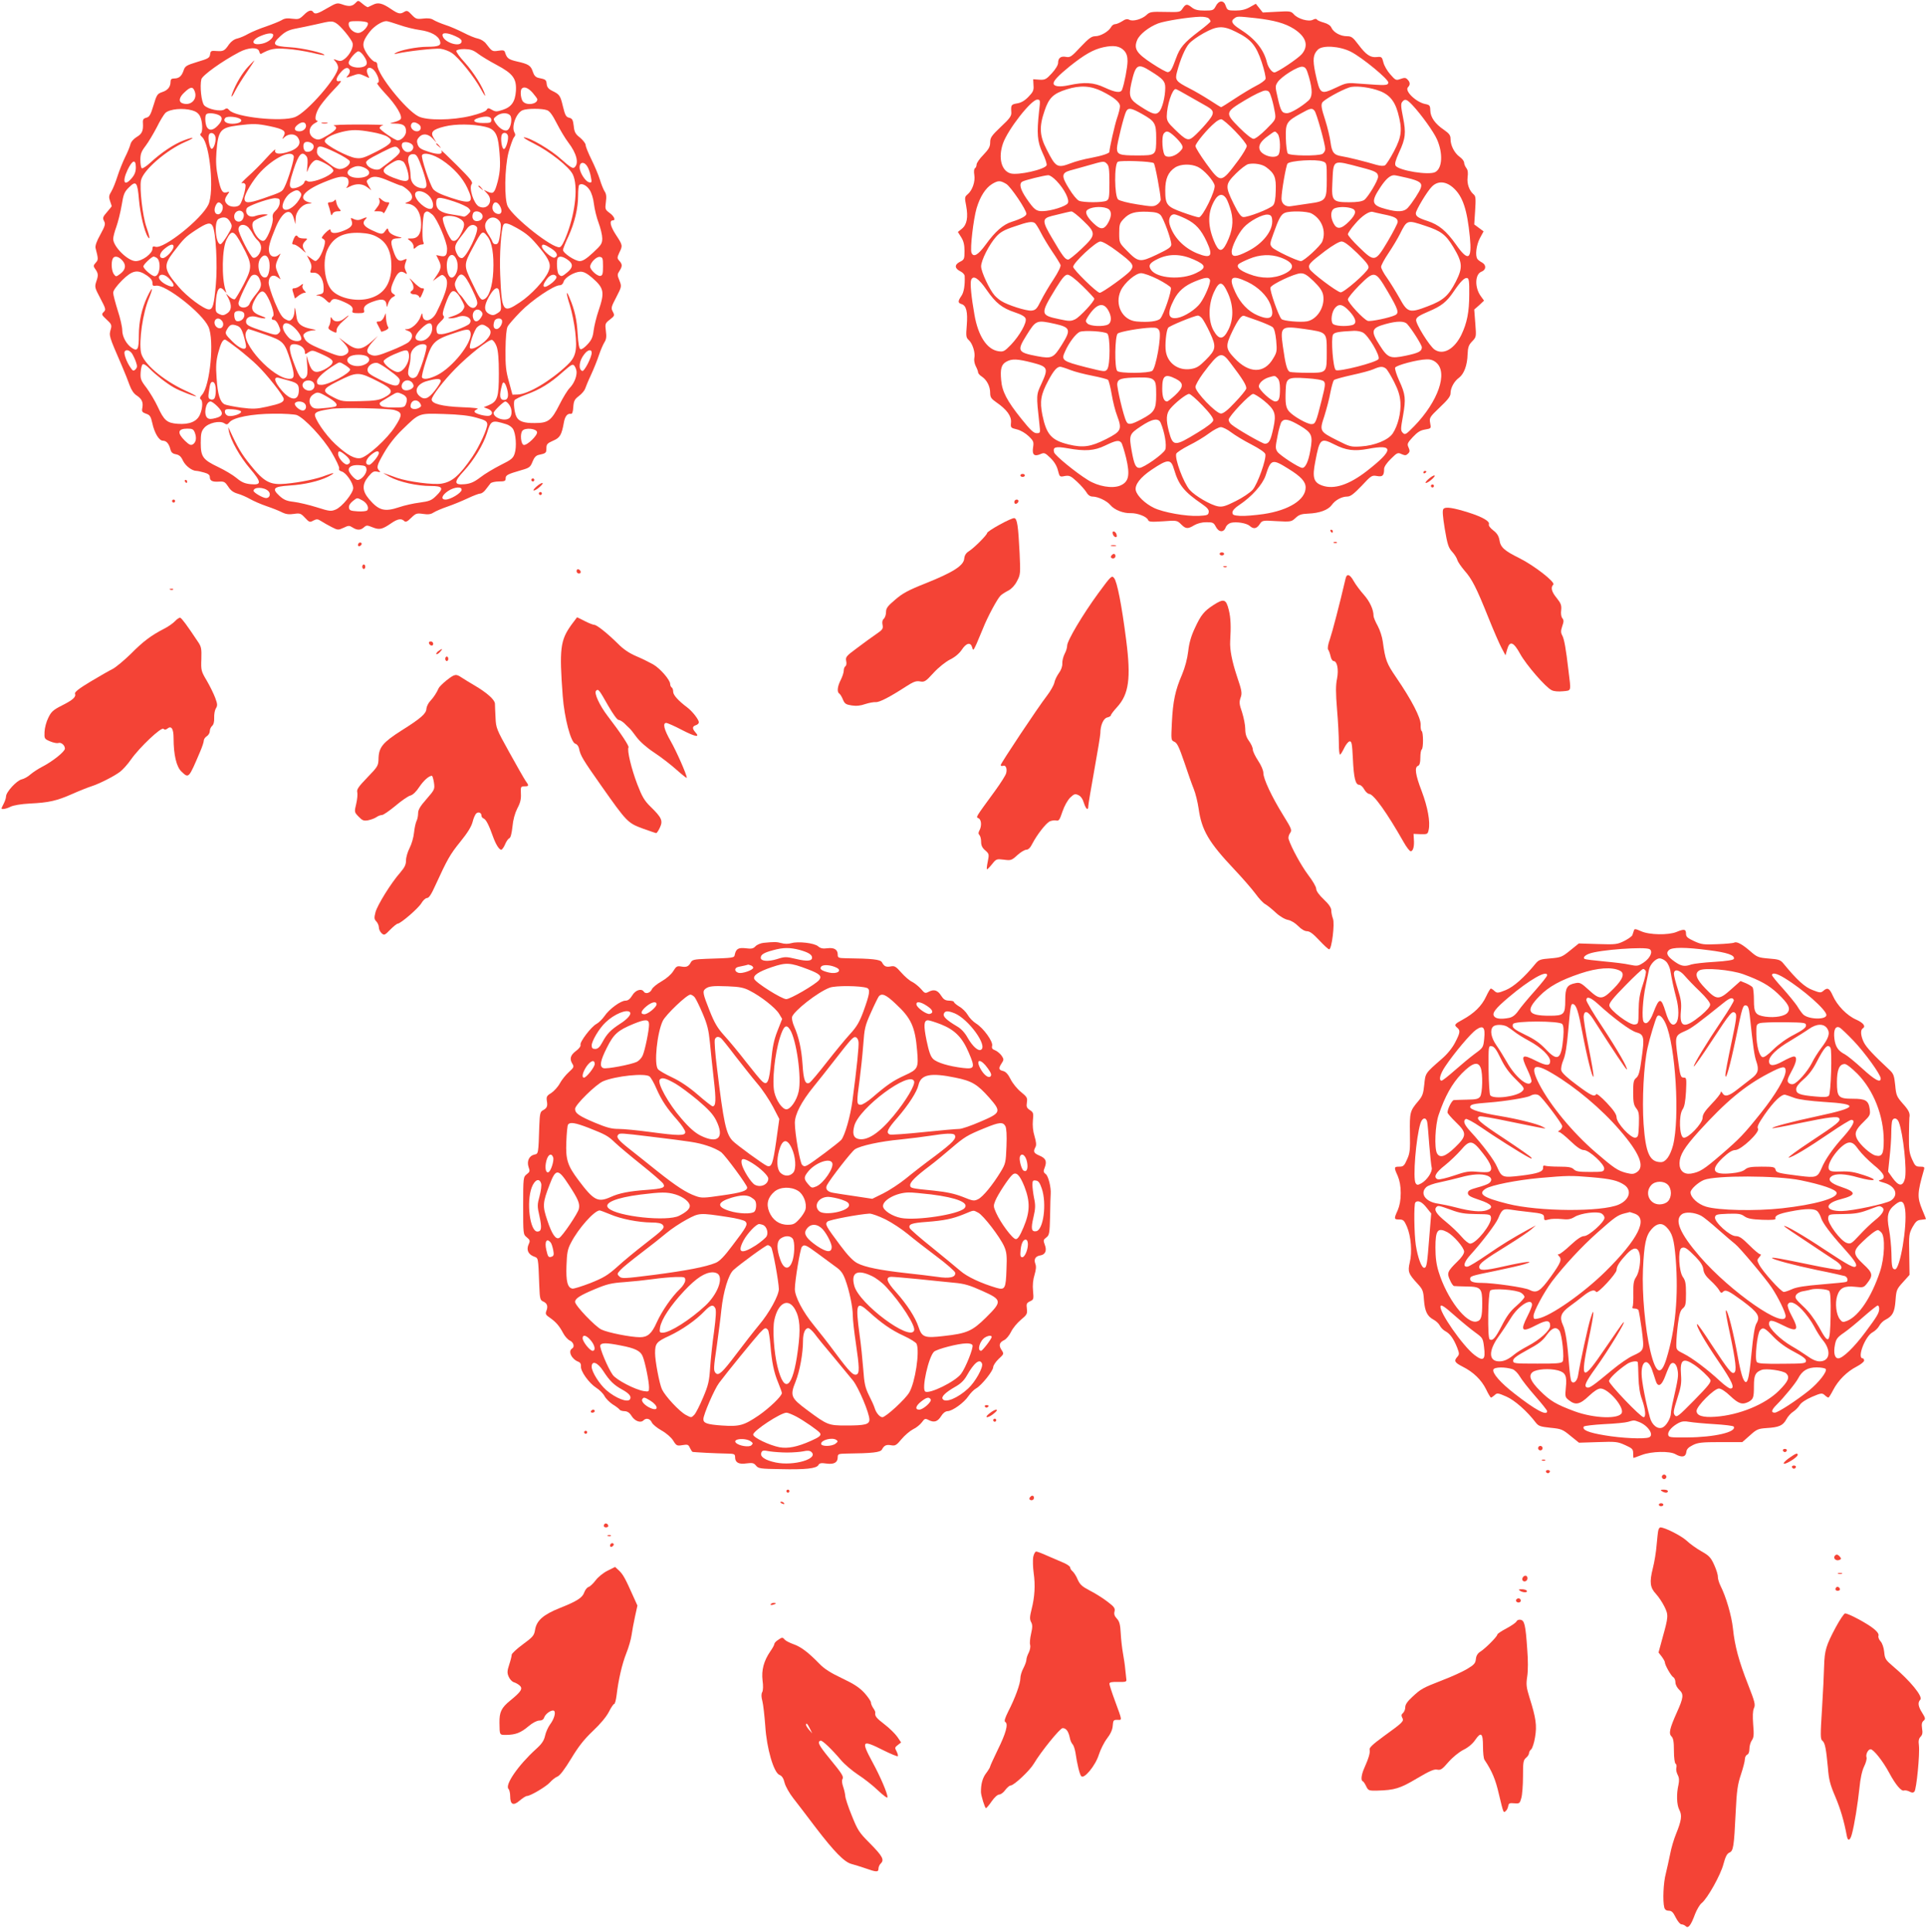 <?xml version="1.0" standalone="no"?>
<!DOCTYPE svg PUBLIC "-//W3C//DTD SVG 20010904//EN"
 "http://www.w3.org/TR/2001/REC-SVG-20010904/DTD/svg10.dtd">
<svg version="1.0" xmlns="http://www.w3.org/2000/svg"
 width="1276pt" height="1280pt" viewBox="0 0 1276 1280"
 preserveAspectRatio="xMidYMid meet">
<g transform="translate(0,1280) scale(0.1,-0.1)"
fill="#f44336" stroke="none">
<path d="M2355 12780 c-21 -23 -45 -25 -91 -8 -30 10 -37 8 -94 -25 -64 -38
-84 -44 -95 -27 -11 18 -33 11 -63 -20 -28 -27 -35 -29 -76 -24 -33 5 -52 2
-69 -9 -13 -8 -60 -27 -103 -42 -43 -14 -97 -37 -119 -49 -22 -13 -55 -27 -72
-31 -20 -4 -41 -19 -55 -38 -30 -44 -37 -48 -83 -45 -36 3 -40 1 -43 -22 -3
-23 -12 -29 -84 -50 -75 -23 -82 -28 -92 -58 -13 -37 -30 -52 -63 -52 -17 0
-23 -6 -23 -21 0 -34 -18 -57 -55 -69 -32 -11 -37 -17 -58 -88 -19 -63 -27
-77 -48 -82 -19 -5 -24 -12 -22 -36 3 -51 -6 -71 -42 -92 -21 -13 -37 -32 -41
-49 -4 -15 -19 -53 -35 -84 -15 -31 -38 -87 -50 -125 -12 -38 -30 -84 -41
-102 -17 -27 -18 -38 -9 -64 6 -17 11 -32 11 -34 0 -2 -14 -19 -31 -39 -28
-32 -30 -39 -20 -59 11 -20 8 -31 -24 -90 -25 -44 -35 -74 -32 -89 19 -74 19
-78 1 -98 -15 -16 -16 -23 -6 -37 23 -32 25 -44 11 -84 -13 -40 -12 -43 26
-115 36 -69 38 -75 22 -90 -16 -16 -14 -19 19 -50 31 -28 35 -37 29 -60 -14
-49 -16 -42 73 -248 19 -44 42 -102 51 -128 11 -30 27 -55 46 -67 35 -23 45
-45 38 -83 -5 -23 -1 -29 24 -38 26 -8 32 -18 42 -62 14 -66 45 -117 70 -117
23 0 40 -19 50 -57 5 -21 15 -29 37 -33 21 -4 34 -15 46 -42 17 -35 60 -68 90
-68 7 0 30 -5 51 -11 26 -7 37 -16 37 -29 0 -26 17 -34 62 -31 33 2 39 -2 60
-33 16 -26 35 -39 63 -47 22 -6 58 -22 81 -35 23 -13 72 -35 111 -48 38 -13
84 -31 102 -41 25 -12 45 -15 78 -10 40 6 46 4 74 -26 28 -30 32 -31 55 -18
22 11 29 11 52 -4 15 -10 46 -27 69 -39 41 -21 44 -21 79 -5 33 16 38 16 60 2
30 -19 53 -19 75 1 17 15 21 15 58 0 45 -18 63 -14 124 28 41 28 66 33 85 14
9 -9 20 -5 46 21 31 30 37 32 79 26 33 -5 51 -3 69 9 14 9 56 27 94 40 38 13
98 38 134 55 36 17 73 31 82 31 9 0 26 12 37 28 12 15 26 33 31 40 6 6 31 12
55 12 38 0 45 3 45 20 0 22 11 28 104 55 53 15 60 20 74 56 11 28 23 41 41 45
48 10 51 13 51 44 0 27 6 33 44 50 46 19 57 38 72 122 7 40 24 60 45 56 10 -2
15 11 17 44 3 41 8 52 37 74 19 14 37 36 41 47 4 12 21 54 39 92 18 39 42 98
53 132 11 33 28 72 37 86 12 19 14 37 9 74 -6 48 -5 51 27 76 31 24 32 27 19
52 -13 24 -11 31 23 96 36 70 36 71 21 110 -15 36 -15 41 0 64 20 31 20 44 -1
67 -15 17 -15 21 0 54 23 47 23 49 -23 119 -37 57 -45 95 -19 95 20 0 7 28
-22 49 -30 22 -31 26 -25 72 5 36 3 55 -9 72 -8 13 -22 48 -31 78 -9 29 -34
89 -55 131 -21 43 -39 86 -39 97 0 10 -17 32 -37 49 -31 24 -38 37 -42 78 -5
41 -10 49 -30 54 -21 5 -27 16 -41 73 -18 75 -22 81 -71 105 -25 12 -35 25
-37 45 -3 29 -6 31 -54 41 -19 4 -30 16 -38 41 -13 41 -29 51 -106 68 -55 13
-66 21 -78 60 -4 14 -13 16 -44 11 -41 -6 -42 -5 -82 47 -11 15 -34 29 -52 33
-18 3 -62 21 -98 40 -36 18 -90 42 -120 51 -30 10 -65 25 -78 33 -15 10 -37
13 -69 9 -43 -5 -49 -2 -76 26 -24 26 -31 29 -48 19 -27 -17 -39 -15 -88 18
-57 39 -86 46 -119 29 -15 -7 -30 -14 -34 -16 -3 -2 -20 8 -36 22 -29 24 -29
24 -47 5z m-129 -133 c29 -16 103 -106 110 -133 7 -27 -18 -76 -51 -103 -21
-16 -31 -18 -53 -10 -25 10 -25 9 -9 -9 9 -10 17 -28 17 -39 0 -61 -207 -299
-286 -329 -87 -33 -393 -1 -435 46 -12 14 -18 15 -32 5 -23 -17 -110 1 -134
27 -19 21 -30 127 -19 173 7 26 136 119 250 179 62 33 125 35 133 6 3 -12 8
-19 12 -17 62 34 89 39 171 33 47 -3 121 -15 165 -25 44 -11 81 -18 83 -16 12
11 -146 48 -226 52 -114 7 -124 19 -65 73 31 29 54 41 99 50 32 6 95 19 139
29 98 23 105 23 131 8z m210 2 c10 -17 -30 -64 -59 -67 -30 -4 -67 28 -67 58
0 18 7 20 59 20 33 0 63 -5 67 -11z m209 -14 c39 -14 100 -29 137 -34 72 -10
122 -37 133 -73 10 -29 -9 -38 -85 -38 -67 0 -180 -22 -209 -41 -13 -8 -11 -9
9 -4 70 16 250 36 288 32 24 -3 58 -16 77 -29 47 -33 147 -158 190 -237 20
-36 33 -55 29 -41 -13 50 -75 149 -134 215 -34 36 -59 72 -57 78 2 7 25 12 54
12 40 -1 58 -7 89 -30 22 -17 77 -50 124 -75 109 -58 133 -91 128 -173 -5 -71
-29 -106 -88 -125 -39 -13 -47 -13 -70 0 -24 14 -28 14 -37 -1 -6 -10 -48 -25
-104 -39 -125 -30 -292 -31 -347 -3 -84 43 -272 278 -272 340 0 12 -6 21 -14
21 -17 0 -60 53 -74 90 -12 31 -1 60 38 110 29 37 81 70 110 70 8 0 47 -12 85
-25z m-835 -68 c0 -21 -35 -48 -72 -56 -70 -16 -81 20 -15 49 50 22 87 25 87
7z m1208 -7 c31 -14 43 -25 40 -37 -8 -39 -118 -4 -126 41 -5 22 32 21 86 -4z
m-609 -129 c32 -45 28 -69 -15 -77 -40 -7 -84 8 -84 30 0 20 48 76 65 76 8 0
23 -13 34 -29z m-92 -96 c3 -9 -2 -24 -11 -34 -17 -18 -16 -19 28 -3 41 15 47
15 81 -1 35 -17 35 -17 25 2 -29 56 17 73 50 19 22 -36 26 -68 9 -68 -6 0 17
-30 52 -68 75 -79 120 -155 102 -173 -6 -6 -26 -15 -45 -19 -32 -8 -32 -8 13
-9 52 -1 69 -14 69 -52 0 -27 -30 -59 -55 -59 -18 0 -120 70 -120 82 0 7 10
15 23 18 13 3 -60 5 -162 5 -102 0 -176 -3 -165 -7 30 -12 19 -29 -43 -66 -49
-29 -59 -31 -82 -21 -47 22 -46 78 2 104 15 8 21 14 15 15 -23 0 -14 51 18 98
18 26 59 75 92 109 43 44 54 60 39 56 -31 -8 -29 18 4 56 28 34 51 40 61 16z
m-1027 -140 c20 -52 -25 -98 -79 -80 -30 9 -26 40 12 74 39 37 55 39 67 6z
m2239 -10 c17 -20 31 -39 31 -43 0 -32 -68 -43 -94 -16 -16 15 -22 75 -9 87
15 16 43 5 72 -28z m-2257 -116 c26 -7 43 -19 53 -39 17 -33 20 -106 5 -115
-6 -4 -3 -13 9 -23 52 -46 81 -362 42 -447 -45 -96 -297 -297 -351 -280 -15 5
-20 2 -20 -13 0 -32 -67 -82 -111 -82 -52 0 -149 96 -149 147 0 13 9 49 21 81
11 31 27 95 35 142 12 74 18 89 49 119 47 47 56 35 66 -86 8 -91 36 -209 59
-243 16 -24 12 2 -10 66 -25 71 -46 254 -36 308 13 67 167 201 294 256 68 29
61 37 -10 10 -63 -23 -151 -82 -221 -147 -26 -24 -52 -41 -57 -38 -6 3 -10 28
-10 55 0 40 6 56 35 94 19 25 52 81 74 123 21 43 47 85 57 95 29 26 116 34
176 17z m2352 1 c18 -6 37 -33 65 -88 22 -43 56 -100 76 -126 56 -73 72 -139
41 -165 -11 -10 -28 1 -88 54 -69 63 -209 145 -247 145 -9 0 20 -18 64 -40
106 -53 236 -155 260 -206 35 -72 19 -242 -38 -394 -21 -57 -38 -86 -49 -88
-47 -9 -302 192 -344 270 -24 47 -21 256 5 358 13 47 29 92 36 100 10 11 11
20 3 33 -21 39 12 130 55 147 30 12 130 12 161 0z m-2180 -30 c33 -12 33 -37
-1 -72 -31 -33 -58 -36 -73 -9 -11 22 -14 74 -3 84 9 10 48 8 77 -3z m1936 -5
c15 -18 6 -78 -15 -95 -18 -15 -55 6 -82 46 -16 26 -16 27 6 45 28 23 74 25
91 4z m-1785 -26 c14 -14 -13 -29 -56 -29 -42 0 -65 19 -46 39 13 14 85 7 102
-10z m1660 -4 c0 -18 -7 -20 -54 -20 -63 0 -80 19 -29 34 51 15 83 10 83 -14z
m-1229 -30 c8 -21 -14 -45 -42 -45 -34 0 -41 20 -14 42 27 22 49 23 56 3z
m749 1 c22 -16 14 -46 -13 -46 -25 0 -46 25 -38 45 7 19 26 19 51 1z m-988
-12 c94 -20 110 -32 93 -65 -13 -23 -12 -24 7 -6 27 23 69 22 86 -4 29 -41 1
-78 -75 -99 -55 -15 -83 -8 -74 18 4 9 -23 -15 -59 -55 -36 -40 -91 -95 -123
-123 -31 -28 -49 -48 -40 -44 11 4 20 0 24 -9 6 -17 -20 -113 -37 -133 -15
-19 -64 -18 -83 2 -20 20 -20 34 0 63 16 22 16 23 -3 17 -29 -9 -41 10 -59
100 -12 58 -15 102 -10 167 11 143 25 161 141 176 105 13 128 12 212 -5z
m1428 -4 c61 -14 82 -45 91 -137 11 -106 9 -157 -9 -227 -20 -74 -28 -83 -64
-67 l-28 13 24 -26 c44 -47 1 -112 -56 -84 -34 17 -68 123 -48 148 10 13 -6
33 -98 125 -61 61 -108 105 -104 99 16 -27 -19 -31 -82 -10 -54 17 -66 26 -74
49 -7 22 -5 32 9 48 24 27 59 24 90 -8 l26 -28 -18 29 c-25 40 -10 58 72 78
72 18 187 17 269 -2z m-752 -35 c43 -7 89 -21 103 -30 44 -28 31 -47 -71 -99
-82 -42 -101 -48 -138 -43 -51 6 -200 85 -205 109 -4 20 42 46 113 64 66 16
104 16 198 -1z m-1035 -36 c4 -32 -15 -82 -28 -74 -12 8 -24 71 -16 91 9 24
41 12 44 -17z m1936 15 c9 -23 -13 -96 -27 -91 -13 4 -22 70 -13 93 7 19 32
18 40 -2z m-1286 -71 c4 -25 -27 -46 -52 -37 -16 6 -22 45 -9 58 16 15 58 1
61 -21z m656 5 c15 -24 -13 -53 -42 -44 -23 8 -37 39 -27 56 10 16 56 8 69
-12z m-508 -49 c47 -23 88 -48 91 -57 8 -20 -32 -52 -66 -52 -14 0 -37 10 -51
21 -14 11 -42 31 -62 45 -26 16 -38 32 -38 47 0 49 18 48 126 -4z m412 29 c26
-26 15 -37 -118 -136 -21 -16 -76 1 -90 29 -12 21 -5 27 105 83 78 39 86 41
103 24z m-692 -52 c6 -15 -37 -159 -61 -205 -16 -32 -15 -32 -145 -77 -93 -32
-120 -32 -120 0 0 31 56 124 107 178 90 94 202 147 219 104z m84 -1 c8 -9 10
-33 6 -67 -4 -40 -3 -46 4 -24 11 34 38 66 57 66 20 0 87 -36 103 -55 13 -15
12 -20 -8 -36 -39 -31 -134 -62 -154 -50 -13 8 -18 6 -23 -9 -6 -20 -68 -46
-85 -35 -16 10 -12 38 15 121 34 104 55 126 85 89z m769 -87 c38 -112 36 -133
-12 -124 -42 8 -67 39 -67 83 0 20 -5 53 -11 74 -14 45 0 72 35 67 17 -2 28
-23 55 -100z m130 61 c74 -49 136 -117 167 -184 47 -99 29 -111 -107 -66 -70
23 -104 40 -119 58 -22 28 -82 211 -74 225 13 21 74 6 133 -33z m-259 -9 c19
-10 46 -102 35 -120 -10 -15 -35 -12 -100 13 -77 30 -82 51 -23 89 47 30 60
33 88 18z m-1770 -39 c0 -28 -8 -49 -26 -70 -50 -60 -67 -28 -29 53 32 67 55
74 55 17z m2994 1 c8 -15 18 -45 21 -66 7 -33 5 -38 -11 -34 -25 4 -64 65 -64
99 0 39 34 40 54 1z m-1480 -3 c50 -23 40 -58 -20 -66 -79 -10 -123 34 -64 64
31 16 52 16 84 2z m-120 -65 c19 -7 21 -45 4 -63 -9 -9 -2 -8 19 3 43 22 85
20 117 -5 l26 -20 -18 31 c-16 30 -16 32 2 45 29 22 60 18 136 -15 38 -16 73
-30 78 -30 6 0 24 -12 41 -26 40 -33 41 -69 4 -82 -19 -7 -22 -11 -10 -11 61
-3 97 -54 97 -140 0 -60 -21 -91 -63 -91 -31 0 -31 0 -9 -16 12 -8 22 -25 22
-36 0 -20 1 -20 18 -5 10 10 27 17 36 17 14 0 16 5 10 18 -10 24 -4 174 8 190
15 17 23 15 53 -10 31 -27 96 -179 97 -225 0 -45 -10 -56 -43 -49 l-29 6 15
-30 c21 -41 19 -60 -11 -104 l-26 -38 31 23 c29 21 32 22 48 6 30 -30 15 -96
-55 -237 -30 -61 -91 -72 -93 -16 0 15 -4 12 -13 -13 -14 -40 -59 -81 -89 -82
-19 0 -19 -2 6 -11 34 -12 36 -46 5 -74 -13 -11 -66 -37 -120 -58 -79 -32
-101 -37 -125 -29 -40 14 -40 36 3 85 l38 43 -34 -31 c-73 -66 -107 -69 -176
-17 l-49 36 33 -34 c38 -42 41 -65 7 -81 -29 -13 -46 -9 -170 44 -57 24 -84
41 -95 61 -14 26 -14 29 4 43 11 8 34 14 50 15 26 1 24 3 -13 10 -61 12 -89
33 -95 71 -3 18 -7 44 -9 58 -3 17 -5 13 -6 -12 0 -20 -8 -44 -17 -52 -13 -14
-19 -14 -43 -1 -22 11 -38 37 -70 112 -22 54 -41 112 -41 130 0 41 27 59 58
37 l21 -15 -18 42 c-20 43 -18 57 10 112 9 18 9 20 -2 10 -24 -23 -58 -16 -65
14 -8 31 2 69 43 167 46 109 99 134 120 58 l10 -37 2 38 c1 48 45 96 88 98 21
1 23 3 8 6 -86 21 -51 76 85 133 95 39 124 45 154 34z m1612 -82 c13 -19 25
-57 29 -94 4 -34 18 -91 31 -125 13 -35 24 -81 24 -102 0 -35 -7 -45 -61 -95
-43 -40 -68 -56 -88 -56 -31 0 -111 53 -111 74 0 7 16 48 36 90 41 90 64 185
64 272 0 33 3 64 7 68 15 15 48 0 69 -32z m-1916 -17 c10 -12 8 -21 -9 -49
-33 -53 -90 -83 -106 -56 -13 20 17 81 49 101 37 23 50 24 66 4z m860 -32 c22
-29 26 -69 8 -76 -32 -11 -108 55 -108 94 0 37 66 26 100 -18z m-997 -38 c-1
-17 -13 -39 -27 -51 -17 -16 -22 -28 -19 -48 6 -29 -30 -128 -54 -148 -31 -26
-100 83 -76 121 5 9 32 24 59 33 45 16 47 17 17 18 -17 0 -44 -5 -58 -10 -18
-7 -33 -7 -46 0 -21 12 -25 45 -7 57 34 22 156 62 183 60 27 -2 30 -5 28 -32z
m1158 9 c42 -14 85 -34 94 -44 16 -17 15 -20 -5 -40 -11 -11 -25 -18 -29 -15
-5 2 -40 9 -77 14 -74 11 -104 33 -104 75 0 44 14 45 121 10z m-1541 -19 c16
-19 -2 -65 -25 -65 -22 0 -30 27 -17 56 13 28 24 30 42 9z m1844 -13 c17 -34
7 -57 -22 -48 -24 8 -35 31 -27 57 9 28 32 23 49 -9z m-1700 -48 c3 -9 1 -24
-5 -35 -15 -28 -53 -21 -57 10 -6 43 47 63 62 25z m1577 0 c17 -21 0 -49 -32
-49 -24 0 -36 23 -25 51 7 19 40 18 57 -2z m-152 -29 c40 -20 45 -41 21 -91
-25 -50 -42 -66 -63 -58 -19 7 -70 131 -63 150 7 19 69 18 105 -1z m-1533 -3
c6 -4 17 -17 23 -30 11 -20 8 -30 -21 -79 -18 -31 -39 -58 -45 -60 -33 -11
-48 148 -15 166 20 12 43 14 58 3z m1799 -12 c15 -17 16 -28 9 -87 -7 -52 -13
-69 -27 -71 -10 -2 -20 4 -24 15 -3 10 -14 29 -23 43 -29 42 -33 69 -16 95 20
30 56 32 81 5z m-1896 -38 c21 -40 33 -256 21 -388 -12 -134 -20 -164 -46
-164 -32 0 -146 85 -200 149 -98 114 -103 141 -37 228 71 93 81 103 149 148
75 49 98 55 113 27z m2014 -12 c69 -39 95 -62 157 -138 61 -75 73 -106 54
-150 -24 -58 -115 -156 -191 -206 -111 -74 -119 -64 -129 184 -6 130 6 306 22
332 9 15 34 8 87 -22z m-1778 4 c8 -9 22 -28 29 -42 8 -15 23 -36 35 -46 12
-11 21 -31 21 -46 0 -36 -31 -75 -54 -67 -18 7 -96 160 -96 187 0 33 37 41 65
14z m1514 2 c19 -22 -70 -206 -99 -206 -15 0 -25 11 -36 35 -16 38 -11 54 30
107 12 15 29 38 39 52 20 29 48 34 66 12z m-1554 -123 c67 -124 68 -143 10
-256 -26 -50 -53 -95 -59 -99 -6 -4 -21 3 -35 15 l-24 22 17 -32 c23 -47 20
-80 -9 -99 -21 -14 -31 -15 -50 -6 -26 12 -28 17 -26 67 5 100 24 129 58 88
14 -17 14 -17 8 2 -28 82 -24 279 6 338 35 68 49 63 104 -40z m1624 61 c31
-39 44 -120 39 -231 -5 -101 -29 -174 -62 -186 -20 -8 -27 2 -80 113 -54 110
-54 118 7 230 61 114 63 116 96 74z m-2079 -68 c0 -23 -50 -76 -71 -76 -30 0
-23 36 14 64 36 29 57 33 57 12z m2500 -11 c42 -26 51 -51 24 -62 -17 -6 -84
52 -84 74 0 19 16 16 60 -12z m-1868 -80 c11 -39 0 -105 -19 -112 -39 -15 -68
77 -39 122 22 33 47 29 58 -10z m1238 14 c16 -28 16 -75 0 -104 -27 -50 -60
-19 -60 57 0 63 36 92 60 47z m-2211 -13 c29 -31 24 -63 -12 -90 -28 -21 -29
-21 -43 -2 -14 20 -19 72 -8 100 9 23 37 20 63 -8z m229 16 c32 -21 22 -122
-13 -122 -19 0 -75 49 -75 65 0 13 55 65 68 65 4 0 13 -4 20 -8z m2723 -13
c37 -26 37 -51 -2 -83 -35 -29 -40 -31 -57 -14 -13 13 -17 100 -5 111 12 12
34 7 64 -14z m234 -44 c0 -49 -3 -60 -17 -63 -20 -4 -68 40 -68 61 0 26 41 68
64 65 19 -3 21 -9 21 -63z m-3022 -60 c25 -17 37 -33 37 -49 0 -19 4 -22 23
-19 60 12 306 -180 348 -272 40 -87 11 -393 -43 -451 -13 -14 -16 -24 -9 -29
16 -9 14 -60 -4 -101 -19 -46 -69 -68 -147 -62 -72 5 -91 22 -133 113 -18 39
-52 95 -74 125 -38 49 -42 60 -39 104 2 28 8 51 15 53 7 3 27 -11 45 -30 40
-41 110 -96 159 -124 39 -23 149 -65 149 -58 0 2 -33 20 -74 38 -150 70 -278
180 -292 252 -14 79 12 261 53 359 31 76 24 83 -11 10 -36 -76 -56 -164 -56
-254 0 -94 -8 -110 -45 -86 -37 24 -65 75 -65 118 0 21 -13 80 -30 131 -16 52
-30 104 -30 117 0 15 21 44 58 82 69 68 103 75 165 33z m2951 -16 c79 -69 83
-95 41 -219 -14 -41 -28 -99 -32 -129 -5 -43 -13 -63 -40 -92 -19 -21 -40 -36
-47 -33 -9 3 -15 36 -19 102 -5 94 -20 159 -53 237 -25 62 -25 34 2 -49 13
-43 29 -121 35 -174 14 -125 4 -168 -54 -222 -110 -104 -258 -192 -327 -194
l-35 -1 -23 85 c-20 71 -24 106 -23 213 1 83 6 138 14 153 7 14 46 58 86 99
74 76 221 175 259 175 12 0 22 9 26 23 7 28 71 66 112 67 22 0 44 -12 78 -41z
m-2801 -7 c44 -46 33 -66 -22 -38 -35 18 -55 42 -46 56 11 18 41 11 68 -18z
m595 3 c19 -41 14 -60 -22 -104 -19 -23 -37 -50 -41 -60 -12 -38 -75 -38 -75
0 0 19 62 151 82 177 17 20 44 14 56 -13z m1407 -66 c35 -72 42 -95 34 -110
-16 -31 -46 -23 -73 19 -13 20 -30 43 -39 50 -8 7 -20 26 -27 41 -9 24 -9 35
4 60 29 55 51 42 101 -60z m561 79 c4 -7 -6 -23 -26 -40 -57 -47 -79 -33 -38
22 22 31 51 39 64 18z m-382 -86 c3 -5 8 -38 12 -74 6 -64 6 -66 -20 -83 -22
-14 -32 -16 -51 -7 -40 18 -41 54 -5 117 29 51 51 67 64 47z m-1540 -34 c30
-46 57 -131 46 -142 -15 -15 -12 -26 6 -26 8 0 22 -16 30 -36 14 -33 14 -38 0
-52 -14 -14 -24 -13 -98 12 -105 35 -118 43 -118 66 0 28 31 41 71 30 51 -15
80 -11 36 4 -75 27 -83 52 -42 123 29 48 48 54 69 21z m1268 5 c9 -10 23 -33
32 -51 16 -31 16 -36 2 -57 -10 -15 -36 -30 -64 -39 -36 -11 -41 -15 -20 -15
15 -1 39 4 54 10 50 18 101 -13 74 -46 -15 -18 -146 -67 -183 -69 -28 -1 -32
2 -35 27 -3 20 5 35 27 56 22 20 27 31 19 39 -8 8 -5 28 12 74 33 92 50 107
82 71z m158 -118 c10 -12 9 -20 -4 -40 -21 -32 -44 -32 -52 0 -11 44 29 72 56
40z m-1573 -11 c8 -22 -9 -48 -35 -52 -16 -2 -23 3 -28 22 -3 14 -3 30 1 35
10 17 55 13 62 -5z m-147 -49 c17 -20 8 -50 -14 -50 -23 0 -41 27 -33 49 8 20
31 21 47 1z m1854 6 c11 -18 -13 -61 -34 -61 -20 0 -26 22 -14 54 7 17 39 22
48 7z m-1383 -44 c35 -29 62 -73 54 -87 -11 -18 -61 -11 -82 13 -30 32 -44 63
-37 81 8 22 34 19 65 -7z m922 -17 c-2 -43 -43 -83 -82 -78 -40 5 -38 34 8 79
50 50 77 49 74 -1z m-1290 21 c19 -8 29 -23 41 -64 9 -30 16 -62 16 -71 0 -32
-43 -16 -92 33 -45 45 -48 52 -37 73 20 38 33 44 72 29z m1655 -7 c35 -24 28
-57 -20 -99 -40 -34 -83 -53 -94 -42 -10 10 28 123 48 140 25 21 37 21 66 1z
m-1473 -50 c123 -43 130 -49 170 -176 29 -94 28 -118 -7 -118 -107 0 -326 238
-287 312 5 10 12 18 15 18 2 0 52 -16 109 -36z m1363 8 c9 -65 -120 -226 -221
-277 -52 -26 -92 -32 -101 -16 -4 5 8 53 25 107 43 134 55 144 219 197 59 19
74 17 78 -11z m-1541 -103 c43 -34 100 -82 126 -108 63 -60 177 -204 177 -225
0 -21 -22 -31 -113 -51 -68 -15 -91 -16 -169 -6 -50 7 -100 17 -110 22 -31 16
-46 66 -53 174 -6 79 -3 114 10 165 17 64 30 90 46 90 4 0 43 -28 86 -61z
m1713 16 c10 -28 15 -81 15 -180 0 -158 -9 -185 -68 -210 l-32 -13 28 -11 c30
-12 36 -35 11 -45 -19 -7 -91 10 -99 24 -4 6 4 14 17 19 15 5 -18 10 -102 13
-130 5 -200 23 -200 51 0 22 79 125 156 203 90 92 222 196 243 192 9 -2 23
-21 31 -43z m-1292 -1 c12 -8 22 -24 22 -35 0 -18 1 -19 24 -3 23 14 28 14 73
-6 79 -35 95 -48 83 -69 -5 -11 -30 -29 -54 -41 -57 -27 -80 -17 -101 48 l-15
47 5 -63 c4 -42 2 -68 -6 -78 -25 -31 -45 -11 -79 82 -30 78 -36 114 -23 127
11 12 48 7 71 -9z m827 6 c9 -14 -45 -182 -65 -203 -19 -20 -46 -14 -55 12 -3
9 0 32 5 51 6 19 10 50 10 68 0 22 8 41 25 57 24 25 69 33 80 15z m-1950 -53
c8 -13 20 -38 26 -56 9 -27 9 -35 -3 -48 -14 -13 -18 -12 -35 14 -24 34 -45
92 -37 104 10 16 33 9 49 -14z m1831 8 c20 -51 -36 -142 -79 -129 -37 11 -88
55 -85 72 2 9 31 28 68 44 75 32 89 34 96 13z m1214 -2 c0 -31 -49 -125 -62
-121 -28 10 -22 68 13 111 23 31 49 35 49 10z m-1486 -26 c25 -18 10 -45 -33
-58 -64 -19 -130 25 -86 57 24 18 96 18 119 1z m-146 -57 c17 -11 32 -24 32
-28 0 -25 -143 -102 -190 -102 -25 0 -30 4 -30 24 0 22 51 68 125 113 26 16
25 16 63 -7z m281 -26 c69 -50 83 -64 79 -81 -7 -38 -33 -37 -124 8 -76 38
-89 48 -89 69 0 28 39 53 69 44 10 -4 39 -21 65 -40z m1251 -20 c0 -34 -18
-76 -46 -105 -14 -14 -44 -63 -67 -109 -54 -107 -75 -123 -164 -123 -71 -1
-106 11 -121 41 -14 26 -22 96 -13 110 4 7 39 24 77 38 90 32 160 75 241 148
62 54 68 57 80 40 7 -10 13 -28 13 -40z m-1312 -63 c97 -49 104 -70 37 -105
-33 -17 -62 -22 -160 -24 -115 -3 -122 -2 -175 25 -80 41 -77 54 22 104 136
68 142 68 276 0z m-593 7 c54 -15 65 -25 65 -62 0 -75 -52 -75 -115 -1 -50 59
-56 94 -12 80 12 -3 40 -11 62 -17z m1005 -2 c0 -8 -18 -37 -40 -65 -43 -55
-70 -63 -102 -34 -38 34 -13 82 54 99 61 17 88 17 88 0z m-841 -15 c15 -28 -9
-56 -41 -48 -30 8 -43 34 -27 53 16 20 57 17 68 -5z m649 7 c7 -7 12 -18 12
-25 0 -18 -37 -35 -60 -28 -35 11 -18 65 20 65 9 0 21 -5 28 -12z m-1304 -14
c9 -23 7 -77 -3 -93 -5 -8 -16 -11 -26 -7 -15 5 -17 14 -11 52 3 25 8 50 12
55 8 14 21 11 28 -7z m1936 -33 c12 -46 5 -71 -20 -71 -30 0 -34 28 -13 103 7
25 21 12 33 -32z m-1187 -53 c52 -31 68 -50 50 -61 -5 -3 -38 -8 -74 -11 -54
-6 -69 -4 -83 9 -23 23 -20 61 6 79 31 22 37 21 101 -16z m491 21 c31 -14 38
-32 26 -64 -9 -24 -14 -25 -84 -25 -52 0 -77 4 -85 14 -10 12 -8 17 11 29 13
8 39 24 58 35 41 25 42 25 74 11z m120 -62 c8 -14 8 -20 -4 -27 -26 -17 -60
-12 -60 8 0 41 43 53 64 19z m-1345 -18 c44 -43 41 -66 -10 -79 -30 -8 -44 -8
-55 1 -27 22 -11 109 21 109 7 0 27 -14 44 -31z m581 16 c15 -18 6 -45 -14
-45 -22 0 -60 35 -52 48 10 17 51 15 66 -3z m1354 -7 c20 -28 20 -72 1 -88
-29 -24 -104 0 -105 34 0 12 66 76 78 76 6 0 18 -10 26 -22z m-760 -35 c53
-16 53 -33 3 -110 -50 -79 -181 -198 -227 -208 -39 -8 -90 20 -168 92 -66 61
-144 176 -135 199 6 15 25 22 106 35 63 10 380 4 421 -8z m-1017 -10 c5 -15
-61 -36 -87 -28 -11 4 -20 15 -20 26 0 18 6 20 52 17 28 -2 53 -8 55 -15z
m369 -23 c51 -20 173 -150 231 -247 30 -51 53 -99 50 -107 -4 -9 3 -16 17 -20
28 -7 76 -76 76 -110 0 -33 -74 -125 -116 -142 -31 -13 -41 -12 -126 15 -51
16 -119 32 -152 36 -46 5 -65 13 -94 39 -53 49 -41 62 65 69 99 6 197 29 255
58 53 27 47 32 -11 10 -59 -24 -170 -47 -268 -56 -103 -10 -143 11 -233 123
-60 74 -87 120 -138 232 -11 24 -11 24 -6 -5 12 -62 74 -172 139 -248 79 -93
80 -112 5 -105 -38 4 -60 13 -93 41 -24 20 -78 52 -120 72 -103 49 -117 68
-117 161 0 61 4 77 23 99 28 33 102 50 132 31 16 -11 22 -10 35 6 26 32 147
56 292 57 70 1 139 -4 154 -9z m1189 -17 c58 -16 71 -23 73 -42 4 -26 -52
-149 -99 -218 -84 -123 -132 -165 -202 -177 -55 -10 -221 12 -297 38 -36 13
-74 27 -85 30 -11 4 5 -6 36 -23 65 -35 182 -61 273 -61 80 0 88 -14 37 -64
-32 -32 -46 -37 -111 -46 -41 -5 -102 -19 -134 -30 -98 -33 -136 -23 -200 52
-47 55 -49 98 -5 151 27 32 36 37 58 32 21 -5 24 -4 14 6 -21 21 -16 37 34
123 29 50 74 107 118 149 114 111 107 109 275 104 101 -3 166 -10 215 -24z
m200 -44 c17 -5 36 -19 43 -30 20 -31 26 -120 12 -163 -10 -32 -22 -42 -93
-77 -45 -23 -106 -59 -135 -82 -41 -31 -64 -41 -102 -45 -74 -7 -75 14 -6 88
66 72 128 174 152 250 27 87 32 89 129 59z m-2064 -56 c13 -35 8 -63 -13 -77
-14 -8 -24 -4 -53 24 -53 52 -48 80 17 80 33 0 40 -4 49 -27z m2267 4 c4 -22
-66 -89 -88 -85 -19 4 -26 74 -9 94 18 22 93 15 97 -9z m-1269 -153 c34 -29
40 -51 14 -61 -19 -7 -63 41 -63 70 0 24 13 21 49 -9z m221 14 c0 -18 -50 -78
-64 -78 -29 0 -26 31 6 61 34 30 58 38 58 17z m-82 -106 c4 -28 -33 -72 -59
-72 -17 0 -59 48 -59 67 0 22 27 34 70 31 39 -3 45 -6 48 -26z m-650 -146 c18
-18 9 -46 -15 -46 -21 0 -83 36 -83 48 0 27 70 26 98 -2z m1280 7 c-4 -21 -74
-63 -106 -63 -34 0 -25 29 17 57 42 28 94 31 89 6z m-658 -68 c31 -16 48 -51
32 -67 -5 -5 -33 -8 -63 -6 -46 3 -54 6 -57 24 -2 14 7 29 24 43 32 25 28 25
64 6z"/>
<path d="M1642 12356 c-37 -40 -79 -110 -102 -172 -15 -39 -2 -28 21 19 12 23
45 77 75 120 29 42 51 77 50 77 -2 0 -22 -20 -44 -44z"/>
<path d="M2133 11983 c9 -2 25 -2 35 0 9 3 1 5 -18 5 -19 0 -27 -2 -17 -5z"/>
<path d="M2890 11846 c0 -2 8 -10 18 -17 15 -13 16 -12 3 4 -13 16 -21 21 -21
13z"/>
<path d="M3170 11566 c0 -2 8 -10 18 -17 15 -13 16 -12 3 4 -13 16 -21 21 -21
13z"/>
<path d="M2514 11474 c4 -14 -1 -30 -15 -47 l-20 -27 30 0 c18 0 31 -5 31 -12
0 -7 9 5 20 27 24 47 24 45 3 45 -9 0 -25 8 -36 18 -19 16 -19 16 -13 -4z"/>
<path d="M2217 11473 c-5 -7 -17 -13 -29 -13 -15 0 -18 -4 -13 -17 4 -10 10
-31 14 -48 5 -24 8 -26 14 -12 4 10 17 17 33 17 25 0 26 1 11 18 -8 9 -17 28
-19 42 -2 17 -6 21 -11 13z"/>
<path d="M2330 11336 c11 -30 -8 -49 -68 -70 -46 -16 -72 -12 -72 10 0 9 -13
2 -33 -18 -19 -18 -29 -35 -23 -37 6 -2 14 -8 17 -14 10 -14 -20 -98 -42 -122
-18 -19 -19 -19 -47 2 l-29 21 18 -35 c13 -25 15 -41 9 -58 -8 -21 -6 -23 17
-22 35 3 66 -40 67 -95 1 -39 -1 -43 -29 -49 -24 -5 -26 -7 -7 -8 13 0 35 -13
49 -27 23 -23 27 -24 35 -10 12 21 33 20 88 -5 49 -22 62 -36 55 -59 -4 -12 5
-15 39 -15 36 0 42 3 38 18 -7 26 14 44 69 62 55 19 78 10 80 -29 1 -15 3 -12
10 11 5 18 19 38 31 44 19 10 19 12 5 21 -23 12 -21 39 5 94 23 51 42 63 69
46 17 -11 18 -10 7 14 -9 19 -9 33 -1 54 10 28 10 28 -13 18 -32 -15 -49 1
-69 63 -22 64 -15 79 32 80 21 1 29 3 18 6 -45 10 -75 26 -81 45 -6 19 -6 19
-21 -1 -18 -27 -26 -26 -90 4 -54 25 -67 47 -41 73 15 15 6 15 -27 0 -18 -8
-31 -8 -50 0 -23 11 -24 10 -15 -12z m170 -107 c64 -35 93 -97 93 -193 -1
-120 -54 -193 -158 -216 -85 -19 -192 7 -237 57 -48 53 -63 194 -29 268 38 83
105 117 217 112 51 -3 83 -10 114 -28z"/>
<path d="M1943 11210 c-10 -26 -9 -30 5 -30 9 0 32 -15 51 -32 19 -18 30 -26
25 -18 -23 32 -23 51 -4 70 20 20 20 20 -9 20 -17 0 -33 5 -36 10 -11 17 -20
11 -32 -20z"/>
<path d="M2719 10946 c22 -31 27 -61 11 -71 -19 -11 -10 -25 15 -25 14 0 28
-7 32 -16 4 -12 9 -8 19 16 17 40 17 40 -1 40 -9 0 -34 19 -57 43 -22 23 -31
29 -19 13z"/>
<path d="M1986 10905 c-11 -8 -27 -15 -36 -15 -15 0 -16 -5 -6 -34 l10 -34 24
19 c14 10 31 19 39 19 12 0 11 3 -2 16 -9 9 -14 23 -11 30 7 17 6 17 -18 -1z"/>
<path d="M2543 10697 c-8 -16 -20 -27 -32 -27 -19 0 -20 -1 -3 -32 9 -18 18
-34 18 -36 1 -1 13 3 28 9 17 8 23 16 17 23 -5 6 -11 29 -13 51 l-3 40 -12
-28z"/>
<path d="M2281 10690 c-29 -25 -67 -26 -80 -2 -9 15 -10 14 -11 -6 0 -13 -4
-32 -10 -42 -8 -15 -5 -21 20 -34 29 -14 30 -14 30 7 0 13 16 37 42 59 44 38
52 53 9 18z"/>
<path d="M8055 12760 c-15 -28 -19 -30 -74 -30 -43 0 -65 5 -84 20 -33 26 -41
25 -62 -6 -16 -25 -19 -25 -116 -23 -90 2 -101 1 -123 -20 -30 -28 -90 -45
-114 -32 -14 7 -26 5 -48 -10 -16 -10 -37 -19 -46 -19 -10 0 -22 -9 -28 -21
-16 -28 -69 -59 -104 -59 -24 0 -43 -14 -97 -71 -60 -65 -70 -71 -96 -66 -35
7 -53 -7 -53 -40 0 -14 -18 -43 -41 -68 -38 -41 -45 -45 -83 -43 l-41 3 2 -40
c3 -33 -3 -45 -33 -76 -25 -26 -49 -40 -75 -44 -40 -7 -42 -10 -39 -59 2 -24
-10 -41 -69 -96 -62 -59 -71 -72 -71 -103 0 -29 -9 -45 -45 -83 -25 -25 -45
-54 -45 -64 0 -10 -5 -22 -11 -25 -6 -4 -8 -22 -4 -45 7 -43 -13 -102 -45
-128 -19 -16 -20 -21 -9 -76 14 -76 5 -125 -29 -152 l-26 -21 22 -35 c16 -25
22 -51 22 -91 0 -53 -2 -58 -31 -72 -37 -19 -35 -44 4 -63 15 -7 27 -21 28
-30 3 -59 -5 -110 -22 -133 -24 -35 -24 -46 2 -54 31 -10 41 -51 34 -140 -6
-73 -5 -82 14 -99 25 -23 44 -86 36 -118 -3 -13 1 -37 9 -53 9 -17 16 -36 16
-42 0 -7 11 -20 26 -29 32 -22 54 -64 54 -107 0 -29 7 -39 40 -62 70 -48 102
-92 98 -134 -3 -35 -2 -36 39 -46 25 -6 57 -25 78 -45 33 -32 35 -38 29 -76
-7 -48 9 -61 51 -42 23 10 29 8 64 -26 26 -25 43 -54 50 -83 11 -43 12 -44 45
-37 31 5 40 1 81 -37 25 -23 53 -55 63 -71 10 -18 25 -28 39 -28 37 0 96 -28
120 -57 26 -31 85 -55 135 -53 44 1 106 -23 114 -45 5 -13 20 -14 99 -9 91 7
94 6 120 -20 31 -31 44 -32 87 -6 21 12 51 20 80 20 43 0 49 -3 63 -30 19 -37
52 -40 65 -5 5 14 20 27 35 31 37 9 103 -2 124 -20 25 -23 46 -20 66 10 17 26
18 27 114 21 93 -5 97 -4 124 21 23 22 39 27 85 29 74 3 131 24 155 57 23 33
67 56 103 56 21 0 43 17 95 71 64 69 68 71 102 65 37 -7 47 3 47 48 0 13 18
40 45 66 41 41 46 43 71 31 23 -10 30 -9 42 3 13 12 13 20 4 41 -11 23 -8 30
28 69 31 33 50 45 81 50 41 7 41 7 34 43 -6 35 -4 39 64 104 53 50 71 73 71
93 0 36 24 80 56 103 33 25 55 82 57 155 2 47 7 62 30 86 28 29 28 30 21 120
l-7 91 33 29 32 30 -21 29 c-42 57 -40 146 4 163 32 12 33 45 3 61 -13 7 -26
17 -30 23 -16 23 -7 92 16 137 l25 46 -31 23 -31 23 6 92 c5 77 4 95 -9 106
-30 25 -46 71 -41 114 4 29 2 48 -8 61 -8 10 -15 27 -15 36 0 10 -13 27 -30
39 -35 26 -60 75 -60 118 0 24 -8 36 -44 61 -58 39 -89 83 -90 128 -1 33 -4
37 -35 43 -61 13 -137 87 -113 111 16 16 15 33 -3 51 -12 13 -20 13 -46 4 -30
-11 -33 -10 -68 30 -20 22 -41 58 -46 80 -9 36 -12 38 -43 35 -43 -5 -72 15
-123 83 -36 48 -46 55 -76 55 -42 0 -88 25 -102 56 -6 15 -25 27 -50 34 -22 6
-43 15 -46 20 -4 7 -14 6 -27 -1 -28 -15 -100 6 -126 36 -19 21 -25 22 -113
17 l-93 -5 -23 29 -23 29 -39 -22 c-28 -16 -56 -23 -95 -23 -51 0 -55 2 -65
30 -6 20 -17 30 -30 30 -13 0 -27 -12 -36 -30z m-47 -82 c7 -7 12 -15 12 -20
0 -4 -35 -34 -79 -67 -98 -75 -124 -106 -150 -178 -27 -74 -35 -87 -53 -91 -8
-2 -55 24 -105 57 -104 68 -123 98 -99 156 16 38 77 86 139 110 46 17 205 42
278 44 25 1 50 -4 57 -11z m310 2 c123 -14 195 -34 254 -71 81 -52 100 -111
53 -167 -24 -29 -163 -122 -182 -122 -16 0 -41 33 -49 65 -21 87 -78 158 -181
223 -50 32 -61 52 -37 69 21 16 20 16 142 3z m-128 -92 c98 -48 132 -89 169
-200 17 -52 29 -103 25 -112 -4 -9 -32 -30 -63 -45 -31 -16 -94 -54 -141 -85
-46 -31 -87 -56 -90 -56 -3 0 -37 21 -75 46 -39 25 -100 61 -136 79 -88 45
-96 55 -81 109 21 80 53 156 79 186 14 17 57 48 97 70 90 50 129 52 216 8z
m-742 -124 c16 -18 22 -38 22 -69 0 -40 -21 -150 -36 -189 -9 -24 -45 -19
-116 14 -72 34 -132 38 -238 15 -61 -13 -100 -8 -100 13 0 18 35 54 105 111
100 80 158 113 225 128 70 15 109 8 138 -23z m1502 -7 c76 -39 252 -184 248
-205 -4 -19 -18 -19 -180 -7 -94 8 -97 7 -163 -24 -108 -50 -109 -49 -141 96
-18 88 -15 122 17 154 31 31 144 24 219 -14z m-1326 -129 c82 -51 96 -67 96
-109 0 -60 -20 -139 -41 -160 -22 -22 -42 -17 -124 36 -71 45 -79 66 -60 153
29 127 42 135 129 80z m1048 -38 c25 -89 24 -132 -4 -157 -46 -41 -117 -83
-141 -83 -34 0 -42 13 -62 102 -17 73 -17 78 -1 103 25 38 135 107 165 103 21
-3 27 -13 43 -68z m-1371 -95 c80 -40 119 -72 119 -99 0 -13 -9 -49 -20 -80
-15 -45 -50 -199 -50 -222 0 -10 -48 -26 -121 -40 -46 -8 -105 -24 -133 -35
-92 -35 -101 -29 -162 91 -47 91 -50 150 -14 255 29 87 58 115 147 143 88 28
160 24 234 -13z m1817 10 c80 -24 119 -66 143 -150 31 -112 26 -159 -25 -256
-24 -46 -51 -88 -60 -94 -10 -6 -29 -5 -58 3 -70 21 -190 51 -230 57 -51 8
-64 25 -73 92 -4 32 -20 100 -36 150 -24 73 -28 97 -19 113 10 19 123 82 180
101 33 11 113 4 178 -16z m-1238 -44 c47 -27 100 -57 118 -67 51 -30 50 -47
-8 -114 -28 -33 -65 -71 -82 -85 -36 -31 -50 -25 -125 48 -45 43 -53 57 -53
87 1 73 36 180 59 180 4 0 45 -22 91 -49z m545 -13 c9 -29 18 -72 22 -96 6
-43 5 -45 -58 -108 -37 -37 -72 -64 -84 -64 -12 0 -50 30 -94 74 -97 98 -96
102 39 183 60 36 117 63 132 63 24 0 29 -6 43 -52z m-1541 -85 c-16 -148 -12
-201 23 -276 18 -37 30 -74 27 -82 -11 -28 -189 -68 -239 -54 -61 17 -83 104
-50 199 33 93 187 290 227 290 20 0 21 -3 12 -77z m2474 40 c58 -62 140 -176
162 -226 41 -92 36 -192 -11 -217 -42 -23 -242 10 -263 42 -7 12 -1 35 23 88
43 92 47 129 26 234 -14 69 -15 89 -5 101 18 22 29 19 68 -22z m-1792 -58 c85
-48 94 -62 94 -158 0 -117 0 -117 -128 -117 -115 0 -132 6 -132 48 0 29 47
219 61 244 14 26 34 23 105 -17z m1143 21 c14 -16 70 -220 71 -253 0 -12 -9
-27 -19 -33 -30 -15 -216 -13 -229 3 -6 7 -12 53 -13 101 -3 101 4 112 101
165 62 35 73 37 89 17z m-526 -135 c42 -43 77 -87 77 -98 0 -11 -25 -53 -55
-94 -117 -156 -116 -156 -214 -22 -39 54 -71 106 -71 115 0 18 79 114 129 155
14 13 33 23 42 23 8 0 50 -35 92 -79z m-402 -34 c20 -18 41 -42 48 -55 10 -19
8 -26 -13 -47 -29 -29 -73 -42 -95 -28 -20 13 -28 128 -10 149 17 20 30 17 70
-19z m683 17 c19 -19 22 -124 4 -142 -27 -27 -111 -1 -123 38 -9 27 9 56 57
90 48 35 43 34 62 14z m-820 -195 c9 -8 44 -199 46 -241 0 -10 -11 -25 -25
-34 -22 -14 -33 -14 -132 2 -59 9 -116 24 -125 32 -25 21 -27 236 -2 250 19
11 225 3 238 -9z m1120 11 c26 -9 26 -11 26 -120 0 -138 -4 -143 -121 -159
-46 -7 -98 -14 -115 -17 -36 -7 -64 15 -64 50 0 48 30 219 40 232 18 20 190
31 234 14z m-1430 -16 c13 -12 16 -39 16 -124 0 -98 -2 -110 -19 -120 -26 -13
-153 -13 -183 0 -13 6 -43 42 -66 81 -51 81 -49 103 6 119 20 5 75 21 122 34
104 30 105 30 124 10z m1686 -24 c93 -24 110 -33 110 -61 0 -25 -66 -135 -92
-154 -16 -10 -46 -15 -100 -15 -109 0 -117 9 -111 126 8 162 -5 156 193 104z
m-631 2 c55 -41 66 -67 63 -154 -1 -58 -7 -87 -18 -99 -20 -23 -171 -81 -198
-77 -15 2 -33 27 -63 88 -57 116 -56 129 15 200 32 32 69 60 83 63 39 8 92 -1
118 -21z m-453 2 c40 -19 102 -88 111 -122 8 -33 -80 -212 -104 -212 -10 0
-58 15 -108 33 -105 38 -115 50 -115 147 0 75 19 120 65 150 37 24 104 26 151
4z m-937 -92 c53 -55 89 -127 75 -149 -12 -20 -110 -51 -165 -52 -44 -1 -57 9
-108 83 -41 60 -51 98 -29 112 15 10 146 42 172 43 11 1 35 -16 55 -37z m2325
19 c82 -20 100 -33 89 -66 -7 -23 -57 -100 -86 -132 -24 -27 -67 -30 -146 -8
-95 25 -100 48 -34 147 35 52 62 76 88 77 6 1 45 -8 89 -18z m-2657 -40 c30
-19 133 -171 133 -198 0 -14 -35 -33 -98 -53 -55 -17 -109 -64 -171 -150 -51
-70 -82 -88 -95 -54 -10 26 13 222 34 294 23 77 59 134 103 161 40 24 54 24
94 0z m2962 -26 c62 -56 91 -143 109 -325 15 -152 -11 -166 -92 -50 -64 90
-113 131 -189 156 -60 19 -77 31 -77 51 0 20 76 147 107 177 39 39 92 36 142
-9z m-1505 -70 c9 -14 23 -52 32 -85 18 -69 9 -132 -29 -210 -32 -65 -54 -61
-85 15 -43 107 -41 193 8 273 24 38 52 41 74 7z m-790 -65 c30 -11 34 -45 11
-90 -25 -48 -48 -54 -84 -24 -50 42 -75 82 -61 99 19 23 92 31 134 15z m1616
1 c40 -11 36 -39 -11 -87 -52 -53 -82 -57 -104 -14 -23 44 -20 89 8 100 26 10
72 11 107 1z m-1774 -83 c87 -83 86 -95 -11 -187 -41 -39 -81 -71 -88 -71 -20
0 -37 23 -105 139 -69 116 -69 133 -4 150 94 23 118 29 130 30 8 1 43 -27 78
-61z m513 37 c20 -22 71 -161 71 -195 0 -17 -18 -30 -96 -67 -112 -53 -122
-52 -200 28 -48 49 -49 51 -49 114 0 57 3 67 30 95 37 39 73 50 158 47 52 -2
71 -7 86 -22z m999 11 c69 -36 100 -118 72 -187 -13 -30 -121 -129 -141 -129
-24 0 -175 72 -191 91 -16 19 -16 24 9 92 35 99 50 127 76 137 35 14 145 11
175 -4z m477 -6 c75 -15 95 -26 95 -50 0 -10 -30 -68 -66 -129 -83 -139 -87
-139 -190 -39 -41 39 -74 78 -74 86 0 7 21 39 48 69 44 53 95 86 117 79 6 -2
37 -9 70 -16z m-1308 -30 c66 -33 100 -71 138 -152 44 -95 29 -114 -63 -77
-90 37 -159 109 -183 192 -10 35 4 67 30 67 10 0 45 -14 78 -30z m571 -4 c9
-72 -61 -161 -164 -212 -77 -39 -104 -39 -104 -2 0 33 42 119 79 160 38 43
126 90 161 86 19 -2 26 -10 28 -32z m-1572 -24 c6 -4 24 -32 39 -62 15 -30 50
-88 77 -128 27 -39 51 -79 54 -87 4 -9 -15 -48 -45 -94 -29 -43 -67 -108 -84
-142 -28 -57 -36 -64 -64 -67 -33 -3 -159 37 -200 64 -12 7 -32 24 -43 36 -33
36 -90 157 -90 193 0 40 53 145 100 197 27 30 53 45 120 67 89 31 118 36 136
23z m2586 -18 c106 -35 136 -58 187 -142 61 -102 63 -135 16 -228 -48 -93 -82
-124 -185 -163 -122 -47 -135 -43 -188 54 -25 44 -62 104 -83 134 -22 30 -39
63 -39 73 0 10 22 51 49 91 27 40 61 97 76 127 47 94 47 94 167 54z m-2039
-170 c105 -79 114 -92 86 -128 -23 -29 -186 -146 -203 -146 -19 0 -176 154
-176 172 0 27 151 168 180 168 15 0 59 -25 113 -66z m1590 -12 c62 -61 78 -83
73 -98 -9 -30 -166 -166 -185 -161 -31 8 -193 131 -204 154 -13 29 -4 39 102
120 51 38 94 63 109 63 17 0 48 -23 105 -78z m-1083 -42 c81 -36 85 -55 15
-89 -97 -48 -259 -36 -299 21 -21 30 -9 47 48 74 73 34 151 32 236 -6z m571
15 c95 -34 104 -74 27 -110 -69 -32 -151 -33 -232 -1 -64 24 -88 48 -70 66 6
6 38 22 70 35 69 29 142 32 205 10z m-810 -145 c44 -23 83 -48 86 -56 7 -20
-47 -180 -70 -205 -17 -18 -78 -26 -157 -19 -95 8 -148 113 -104 206 25 52 98
114 134 114 17 0 67 -18 111 -40z m1032 -13 c41 -40 57 -64 63 -91 14 -76 -37
-161 -106 -175 -43 -8 -157 2 -170 15 -19 19 -80 193 -73 209 8 22 160 93 199
94 25 1 43 -10 87 -52z m-1530 -33 c42 -41 77 -79 77 -83 0 -19 -96 -121 -126
-136 -29 -14 -40 -14 -105 0 -129 27 -129 33 -22 208 42 67 59 87 76 87 14 0
52 -29 100 -76z m2021 -36 c70 -119 77 -142 49 -156 -34 -17 -162 -44 -181
-38 -28 9 -132 121 -132 142 0 10 33 50 73 91 104 103 108 102 191 -39z
m-2658 12 c61 -88 102 -121 189 -150 43 -14 66 -28 70 -41 9 -27 -40 -113 -97
-173 -44 -45 -50 -48 -84 -43 -76 12 -134 102 -158 241 -21 117 -30 212 -22
231 13 35 50 11 102 -65z m1480 66 c7 -18 -32 -111 -64 -155 -30 -41 -104 -89
-150 -97 -64 -12 -72 29 -24 121 29 56 70 92 138 120 68 28 92 31 100 11z
m249 -14 c71 -34 129 -91 151 -148 33 -87 4 -112 -85 -73 -60 25 -114 81 -147
153 -47 101 -27 119 81 68z m1469 -82 c0 -118 -15 -190 -52 -268 -47 -96 -121
-137 -178 -98 -34 24 -126 172 -122 197 2 17 21 29 82 55 86 36 121 64 168
134 45 66 70 91 88 88 12 -3 15 -21 14 -108z m-1599 8 c38 -84 39 -172 3 -243
-33 -67 -62 -69 -98 -5 -36 65 -35 171 2 253 36 78 56 77 93 -5z m-795 -110
c26 -42 26 -84 1 -98 -31 -16 -117 -12 -136 6 -15 15 -14 18 1 43 54 86 101
103 134 49z m1600 -10 c45 -49 52 -83 18 -92 -44 -11 -115 -6 -128 9 -16 19
-7 81 16 106 26 29 51 23 94 -23z m-977 -46 c9 -10 33 -53 53 -96 44 -95 41
-112 -29 -182 -43 -43 -60 -53 -99 -59 -81 -12 -152 38 -164 117 -7 41 2 136
15 156 7 12 172 80 197 81 6 1 18 -7 27 -17z m372 -17 c44 -16 87 -35 96 -42
11 -9 19 -39 24 -89 6 -69 5 -78 -20 -119 -59 -102 -160 -101 -257 3 -59 62
-60 80 -13 178 38 78 61 108 79 101 6 -2 47 -17 91 -32z m-1345 -21 c102 -23
107 -39 45 -138 -55 -88 -66 -94 -163 -76 -131 25 -136 35 -71 139 63 101 66
102 189 75z m2333 -1 c33 -37 97 -139 97 -154 0 -27 -22 -38 -108 -56 -101
-21 -118 -15 -171 69 -62 96 -56 115 39 141 76 21 124 21 143 0z m-1642 -45
c15 -34 -23 -247 -47 -265 -24 -17 -215 -18 -232 -1 -19 19 -16 232 3 248 15
13 153 37 223 39 35 1 44 -3 53 -21z m962 12 c149 -22 147 -19 147 -151 0
-141 2 -139 -125 -139 -57 0 -110 3 -119 6 -19 7 -30 49 -47 171 -18 130 -12
135 144 113z m-1307 -30 c20 -17 20 -208 0 -236 -14 -19 -17 -18 -142 13 -155
40 -165 46 -138 104 26 59 71 118 97 130 29 12 164 4 183 -11z m1693 7 c36
-18 117 -155 104 -176 -13 -22 -262 -86 -283 -73 -18 11 -33 206 -19 234 9 16
35 21 139 26 19 1 46 -4 59 -11z m-877 -202 c84 -110 110 -153 104 -172 -4
-10 -37 -51 -75 -90 -47 -51 -76 -73 -92 -73 -32 0 -169 142 -169 176 0 12 23
53 51 91 108 143 121 148 181 68z m-1312 2 c103 -27 107 -36 60 -139 -35 -75
-35 -74 -14 -265 7 -62 7 -63 -18 -63 -20 0 -42 21 -102 96 -94 117 -127 180
-133 255 -7 75 1 105 35 123 36 20 71 19 172 -7z m2676 0 c78 -67 12 -257
-146 -420 -55 -56 -61 -60 -76 -45 -15 15 -15 24 1 112 20 113 17 143 -26 236
-17 38 -29 76 -26 84 6 16 150 54 209 55 25 1 46 -6 64 -22z m-2426 -48 c30
-12 97 -29 149 -39 51 -10 97 -22 102 -27 5 -5 16 -48 24 -95 8 -48 24 -112
36 -142 34 -91 28 -104 -72 -155 -103 -52 -153 -59 -249 -36 -114 28 -147 65
-174 195 -18 91 -11 135 40 230 34 64 57 90 78 90 6 0 36 -9 66 -21z m2092 9
c9 -7 33 -47 54 -88 28 -55 39 -91 42 -135 5 -69 -17 -156 -51 -207 -30 -44
-119 -80 -211 -86 -65 -4 -73 -2 -152 38 -123 62 -123 63 -90 163 14 45 33
115 40 156 8 40 18 77 24 83 5 5 59 20 118 33 60 13 125 30 144 39 43 19 61
20 82 4z m-1392 -68 c55 -28 53 -55 -5 -109 -24 -22 -48 -41 -53 -41 -21 0
-32 29 -32 85 0 88 19 101 90 65z m674 4 c11 -10 16 -34 16 -69 0 -66 -7 -85
-31 -85 -25 0 -109 77 -109 100 0 22 30 49 66 60 41 12 41 12 58 -6z m-822
-11 c15 -13 18 -31 18 -98 0 -99 -11 -117 -98 -163 -68 -36 -88 -39 -100 -14
-18 33 -63 224 -60 250 4 32 27 39 142 41 61 1 84 -3 98 -16z m1128 -9 c12
-12 11 -28 -14 -126 -37 -148 -41 -158 -68 -158 -28 0 -115 49 -146 82 -23 25
-28 53 -24 145 3 79 14 85 136 77 64 -4 106 -11 116 -20z m-803 -161 c50 -52
73 -84 71 -98 -2 -13 -37 -41 -105 -82 -152 -93 -162 -92 -189 9 -20 77 -18
118 9 150 34 41 107 98 125 98 9 0 49 -35 89 -77z m406 33 c75 -62 84 -87 63
-183 -18 -83 -29 -103 -56 -103 -16 0 -189 99 -222 128 -10 8 -18 22 -18 31 0
22 141 171 162 171 9 0 41 -20 71 -44z m-683 -148 c26 -61 41 -151 30 -177
-12 -29 -143 -121 -171 -121 -25 0 -35 23 -51 110 -19 107 -17 114 60 165 76
51 117 58 132 23z m922 -18 c80 -48 87 -64 69 -165 -12 -71 -32 -115 -53 -115
-21 0 -149 83 -165 107 -14 21 -14 31 1 105 8 44 21 87 27 94 19 23 49 16 121
-26z m-456 -44 c25 -19 84 -55 133 -80 54 -28 91 -53 94 -65 8 -32 -51 -198
-84 -236 -17 -19 -67 -53 -112 -75 -67 -34 -88 -40 -117 -35 -50 9 -152 69
-188 109 -41 47 -101 208 -89 240 3 8 41 33 84 55 43 21 103 57 133 80 30 22
65 41 78 41 13 0 43 -15 68 -34z m-727 -69 c6 -8 20 -54 32 -102 27 -115 17
-158 -39 -182 -52 -22 -147 -6 -215 37 -81 50 -216 161 -223 182 -11 36 9 42
88 28 117 -21 178 -17 250 18 71 34 91 38 107 19z m1412 -12 c76 -39 131 -46
223 -29 172 33 170 -7 -5 -144 -120 -94 -221 -127 -299 -99 -57 20 -67 53 -46
159 29 153 36 159 127 113z m-1062 -167 c30 -102 67 -147 184 -227 36 -25 47
-38 45 -54 -3 -20 -10 -22 -66 -25 -84 -4 -235 23 -297 53 -58 28 -111 79
-120 115 -9 37 29 87 105 138 109 73 128 73 149 0z m757 6 c83 -51 114 -85
114 -124 0 -81 -111 -151 -279 -176 -57 -8 -127 -14 -155 -12 -43 3 -51 6 -51
23 0 12 17 31 45 49 84 56 155 136 175 196 35 109 44 111 151 44z"/>
<path d="M9430 9669 c0 -5 5 -7 10 -4 6 3 10 8 10 11 0 2 -4 4 -10 4 -5 0 -10
-5 -10 -11z"/>
<path d="M6760 9650 c0 -5 7 -10 15 -10 8 0 15 5 15 10 0 6 -7 10 -15 10 -8 0
-15 -4 -15 -10z"/>
<path d="M9463 9625 c-15 -13 -23 -25 -16 -25 7 0 25 11 40 25 15 13 23 25 16
25 -7 0 -25 -11 -40 -25z"/>
<path d="M3520 9620 c0 -5 5 -10 10 -10 6 0 10 5 10 10 0 6 -4 10 -10 10 -5 0
-10 -4 -10 -10z"/>
<path d="M1225 9610 c3 -5 8 -10 11 -10 2 0 4 5 4 10 0 6 -5 10 -11 10 -5 0
-7 -4 -4 -10z"/>
<path d="M3553 9575 c-15 -13 -23 -25 -16 -25 7 0 25 11 40 25 15 13 23 25 16
25 -7 0 -25 -11 -40 -25z"/>
<path d="M9480 9580 c0 -5 5 -10 10 -10 6 0 10 5 10 10 0 6 -4 10 -10 10 -5 0
-10 -4 -10 -10z"/>
<path d="M3570 9530 c0 -5 5 -10 10 -10 6 0 10 5 10 10 0 6 -4 10 -10 10 -5 0
-10 -4 -10 -10z"/>
<path d="M1140 9480 c0 -5 5 -10 10 -10 6 0 10 5 10 10 0 6 -4 10 -10 10 -5 0
-10 -4 -10 -10z"/>
<path d="M6720 9474 c0 -9 5 -14 12 -12 18 6 21 28 4 28 -9 0 -16 -7 -16 -16z"/>
<path d="M9563 9428 c-8 -9 -5 -47 9 -133 17 -102 25 -125 48 -150 15 -16 31
-41 35 -55 4 -14 26 -45 47 -70 50 -56 79 -113 158 -310 34 -85 74 -177 88
-203 l26 -49 11 39 c17 60 42 51 86 -29 40 -73 169 -222 209 -241 15 -8 45
-10 75 -7 57 6 54 -6 36 140 -16 139 -28 207 -41 230 -10 18 -10 31 0 61 11
31 11 41 0 54 -7 9 -10 30 -7 52 3 32 -1 45 -29 80 -35 42 -42 71 -23 90 15
15 -125 125 -225 175 -101 50 -125 72 -132 120 -5 27 -16 45 -41 64 -21 16
-32 32 -29 40 8 20 -43 49 -134 78 -105 33 -154 40 -167 24z"/>
<path d="M6623 9324 c-46 -25 -83 -50 -83 -55 0 -13 -87 -100 -122 -122 -18
-11 -28 -27 -30 -49 -4 -46 -76 -91 -256 -163 -116 -46 -154 -67 -202 -109
-50 -42 -60 -56 -60 -82 0 -17 -7 -37 -15 -44 -9 -8 -12 -22 -8 -40 5 -26 0
-33 -43 -62 -26 -18 -83 -59 -125 -91 -72 -53 -78 -60 -73 -86 4 -16 1 -32 -5
-35 -6 -4 -11 -17 -11 -29 0 -13 -9 -40 -20 -62 -22 -43 -26 -80 -10 -90 6 -4
17 -21 24 -39 12 -29 20 -34 58 -40 30 -5 60 -2 90 9 25 8 56 14 70 13 24 -2
92 33 203 105 48 31 66 37 91 32 29 -5 37 0 89 57 34 37 80 73 109 88 33 16
61 40 78 65 30 46 59 52 69 15 6 -23 8 -21 29 25 12 28 31 73 42 100 30 77 97
201 118 220 10 9 34 24 52 33 20 11 42 34 56 62 23 43 23 51 17 185 -9 180
-16 229 -35 232 -8 2 -52 -18 -97 -43z"/>
<path d="M8815 9280 c3 -5 8 -10 11 -10 2 0 4 5 4 10 0 6 -5 10 -11 10 -5 0
-7 -4 -4 -10z"/>
<path d="M7372 9264 c1 -9 9 -19 16 -22 9 -3 13 2 10 14 -1 9 -9 19 -16 22 -9
3 -13 -2 -10 -14z"/>
<path d="M2375 9199 c-10 -15 3 -25 16 -12 7 7 7 13 1 17 -6 3 -14 1 -17 -5z"/>
<path d="M8838 9203 c7 -3 16 -2 19 1 4 3 -2 6 -13 5 -11 0 -14 -3 -6 -6z"/>
<path d="M7363 9183 c9 -2 23 -2 30 0 6 3 -1 5 -18 5 -16 0 -22 -2 -12 -5z"/>
<path d="M8080 9130 c0 -5 7 -10 15 -10 8 0 15 5 15 10 0 6 -7 10 -15 10 -8 0
-15 -4 -15 -10z"/>
<path d="M7367 9123 c-12 -11 -8 -23 8 -23 8 0 15 7 15 15 0 16 -12 20 -23 8z"/>
<path d="M2400 9045 c0 -8 5 -15 10 -15 6 0 10 7 10 15 0 8 -4 15 -10 15 -5 0
-10 -7 -10 -15z"/>
<path d="M8108 9043 c7 -3 16 -2 19 1 4 3 -2 6 -13 5 -11 0 -14 -3 -6 -6z"/>
<path d="M3820 9016 c0 -9 7 -16 16 -16 17 0 14 22 -4 28 -7 2 -12 -3 -12 -12z"/>
<path d="M7276 8869 c-103 -141 -206 -314 -206 -347 0 -13 -7 -37 -17 -55 -9
-18 -16 -46 -15 -63 1 -19 -8 -44 -23 -64 -13 -18 -27 -47 -30 -64 -4 -17 -26
-56 -49 -86 -59 -76 -306 -447 -306 -459 0 -6 7 -8 15 -5 18 7 29 -18 21 -49
-3 -13 -36 -65 -73 -116 -137 -188 -128 -173 -109 -183 18 -10 21 -50 5 -80
-8 -14 -8 -23 0 -31 6 -6 11 -26 11 -44 0 -25 8 -41 27 -57 26 -23 27 -26 17
-75 -6 -28 -8 -51 -5 -51 3 0 19 16 34 35 27 34 30 35 78 29 46 -6 51 -5 89
30 22 20 49 36 60 36 13 0 27 14 41 43 30 57 86 129 112 144 12 6 32 9 43 7
19 -5 24 2 43 59 13 38 34 75 51 92 26 25 33 27 54 17 16 -7 29 -25 37 -52 13
-41 29 -54 29 -22 0 11 18 118 40 240 22 121 40 231 40 244 0 51 20 98 45 104
14 3 25 10 25 15 0 5 18 29 40 53 79 86 94 191 61 446 -29 228 -60 387 -80
410 -15 19 -19 16 -105 -101z"/>
<path d="M8915 8968 c-41 -176 -88 -355 -104 -402 -13 -36 -17 -63 -12 -70 5
-6 12 -26 16 -43 3 -18 13 -33 20 -33 24 0 35 -56 23 -117 -9 -43 -9 -93 0
-203 7 -80 12 -180 12 -222 0 -43 3 -78 8 -78 4 1 16 20 27 43 11 23 27 43 36
45 14 2 17 -15 22 -115 6 -128 17 -173 42 -173 9 0 24 -13 33 -30 9 -16 24
-30 32 -30 30 0 120 -127 229 -319 19 -34 40 -61 47 -61 16 0 25 32 21 80 l-2
35 47 -2 c44 -1 47 0 53 28 12 52 -6 151 -46 257 -42 109 -49 159 -24 168 10
4 15 21 15 54 0 27 4 51 9 54 12 8 11 115 0 122 -5 3 -8 22 -7 43 1 45 -59
162 -161 311 -65 95 -73 116 -90 240 -4 30 -19 77 -34 104 -15 27 -27 56 -27
65 0 42 -25 96 -64 140 -24 27 -54 67 -67 90 -25 46 -46 53 -54 19z"/>
<path d="M1128 8893 c7 -3 16 -2 19 1 4 3 -2 6 -13 5 -11 0 -14 -3 -6 -6z"/>
<path d="M8039 8791 c-62 -40 -83 -66 -123 -153 -25 -53 -38 -99 -44 -154 -6
-50 -21 -106 -41 -154 -45 -104 -60 -176 -67 -315 -6 -119 -6 -120 17 -130 18
-8 31 -36 65 -135 23 -69 51 -149 63 -178 12 -30 26 -88 32 -129 20 -144 67
-224 236 -403 55 -58 118 -131 141 -162 23 -32 52 -63 65 -69 12 -7 43 -31 68
-55 28 -26 61 -45 82 -49 21 -4 48 -21 68 -41 20 -21 43 -34 58 -34 18 0 41
-17 81 -60 31 -33 60 -60 66 -60 17 0 38 170 25 203 -6 16 -11 40 -11 54 0 18
-15 41 -50 74 -31 29 -50 56 -50 70 0 13 -24 54 -54 93 -45 60 -111 180 -129
237 -3 9 1 26 9 38 15 20 12 28 -45 120 -75 121 -131 240 -131 279 0 18 -15
52 -35 82 -19 29 -35 62 -35 74 0 12 -11 37 -25 56 -18 25 -25 47 -25 80 0 25
-10 75 -21 110 -19 54 -20 68 -10 97 11 30 9 45 -25 145 -32 97 -47 174 -44
228 6 98 4 155 -9 208 -18 73 -32 78 -102 33z"/>
<path d="M1159 8684 c-13 -14 -46 -37 -74 -51 -83 -43 -136 -82 -218 -165 -44
-43 -98 -88 -120 -100 -23 -11 -90 -50 -149 -85 -75 -45 -105 -69 -101 -79 8
-22 -14 -42 -88 -79 -57 -29 -70 -41 -89 -81 -13 -25 -24 -67 -25 -93 -2 -45
-1 -47 37 -63 21 -9 46 -14 54 -11 18 7 44 -14 44 -37 0 -20 -83 -86 -150
-120 -25 -13 -59 -35 -77 -50 -17 -16 -45 -31 -60 -34 -33 -8 -103 -84 -103
-113 0 -10 -7 -31 -15 -47 -8 -15 -15 -30 -15 -32 0 -9 33 -3 60 11 18 9 69
18 127 21 127 6 179 18 283 64 47 21 103 43 125 50 53 17 152 67 191 97 17 13
50 49 72 81 57 81 201 217 215 203 7 -7 14 -7 24 0 28 24 43 2 43 -62 0 -110
19 -190 52 -221 49 -46 47 -49 124 132 13 30 24 63 24 72 0 10 9 23 20 30 11
7 20 22 20 34 0 12 7 27 15 34 10 9 15 27 14 54 -1 23 4 51 11 62 12 19 11 29
-4 70 -10 27 -35 78 -56 114 -37 62 -39 69 -36 143 2 72 0 83 -26 120 -69 104
-104 151 -114 154 -5 2 -21 -8 -35 -23z"/>
<path d="M3784 8658 c-72 -101 -79 -159 -56 -468 11 -148 54 -310 84 -318 10
-2 21 -16 24 -31 10 -48 22 -69 148 -248 169 -240 175 -246 275 -283 45 -16
85 -30 89 -30 4 1 15 17 24 37 21 45 12 66 -61 137 -42 41 -57 67 -89 150 -39
102 -69 227 -58 244 5 9 -50 93 -139 209 -52 68 -91 151 -76 166 15 15 19 9
81 -100 30 -52 59 -93 68 -93 8 0 25 -10 38 -22 12 -13 28 -27 34 -33 6 -5 28
-32 48 -60 23 -30 68 -70 117 -102 44 -29 110 -80 148 -114 37 -33 67 -57 67
-52 0 20 -68 175 -107 243 -44 77 -54 120 -29 120 8 0 56 -21 105 -47 89 -46
121 -51 88 -15 -22 25 -21 39 3 47 11 3 20 12 20 19 0 18 -42 72 -76 98 -60
45 -94 83 -94 104 0 13 -4 26 -10 29 -5 3 -10 14 -10 23 0 27 -67 104 -113
130 -23 13 -73 38 -111 54 -47 20 -87 47 -121 82 -71 70 -141 126 -158 126 -7
0 -36 11 -63 25 -27 14 -50 25 -51 25 0 0 -18 -24 -39 -52z"/>
<path d="M2842 8538 c6 -18 28 -21 28 -4 0 9 -7 16 -16 16 -9 0 -14 -5 -12
-12z"/>
<path d="M2904 8486 c-10 -8 -16 -17 -13 -20 3 -3 14 3 24 14 21 23 17 26 -11
6z"/>
<path d="M2950 8435 c0 -8 5 -15 10 -15 6 0 10 7 10 15 0 8 -4 15 -10 15 -5 0
-10 -7 -10 -15z"/>
<path d="M2958 8292 c-25 -20 -49 -44 -52 -52 -12 -28 -33 -61 -56 -85 -13
-14 -24 -37 -25 -51 -1 -32 -36 -63 -165 -144 -122 -78 -149 -110 -152 -181
-1 -53 -3 -56 -74 -130 -59 -61 -72 -80 -67 -98 3 -13 0 -47 -7 -77 -13 -54
-13 -55 16 -85 25 -26 34 -29 63 -24 19 4 44 13 55 21 11 8 28 14 37 14 9 0
49 28 89 61 40 34 85 65 99 68 16 4 39 26 59 57 29 43 63 73 83 74 4 0 10 -20
14 -45 6 -44 5 -47 -49 -109 -43 -49 -56 -71 -56 -95 0 -18 -5 -41 -11 -52 -5
-11 -13 -45 -16 -76 -3 -31 -16 -76 -29 -101 -13 -25 -24 -62 -24 -82 0 -29
-9 -47 -38 -81 -61 -69 -150 -213 -164 -262 -10 -39 -9 -47 5 -62 9 -9 17 -27
17 -39 0 -13 8 -30 18 -39 17 -16 21 -14 57 23 22 22 44 40 50 40 20 1 137
102 157 136 11 19 28 34 37 34 13 0 29 25 55 83 80 174 97 205 165 289 48 59
74 101 82 132 6 25 17 50 25 57 15 12 34 4 34 -16 0 -7 6 -15 14 -18 16 -6 36
-46 61 -117 19 -53 41 -90 56 -90 5 0 17 16 25 35 8 20 21 38 28 41 9 3 16 31
21 76 4 46 16 89 32 121 20 37 26 62 24 98 -2 46 -1 49 24 49 30 0 31 4 6 38
-10 15 -58 99 -106 186 -85 153 -89 162 -92 230 -2 39 -4 81 -4 94 -1 26 -54
73 -136 121 -32 19 -70 42 -85 52 -37 25 -45 24 -100 -19z"/>
<path d="M10825 6635 c-3 -8 -7 -22 -10 -30 -2 -8 -26 -25 -53 -39 -46 -23
-57 -25 -176 -21 l-126 4 -57 -46 c-54 -44 -62 -47 -131 -53 -67 -5 -77 -9
-99 -35 -74 -91 -144 -153 -197 -175 -52 -21 -58 -21 -75 -6 -9 9 -20 16 -24
16 -4 0 -18 -24 -32 -54 -29 -62 -79 -110 -153 -151 -56 -30 -60 -36 -37 -55
21 -18 19 -33 -15 -98 -18 -35 -51 -76 -87 -107 -112 -98 -109 -94 -117 -171
-6 -61 -12 -77 -40 -110 -55 -65 -57 -74 -55 -212 2 -111 0 -133 -19 -174 -18
-42 -25 -48 -51 -48 -36 0 -37 -4 -11 -61 13 -31 20 -66 20 -114 0 -48 -7 -83
-20 -114 -26 -57 -25 -61 10 -61 27 0 33 -6 51 -47 27 -63 36 -169 19 -237
-14 -61 -10 -75 51 -141 35 -38 39 -48 43 -109 6 -75 22 -108 64 -130 15 -8
34 -25 41 -39 7 -14 24 -31 38 -38 30 -16 54 -50 77 -108 15 -39 15 -45 1 -61
-24 -27 -18 -38 35 -65 72 -36 125 -88 156 -151 14 -30 29 -54 32 -54 3 0 14
7 24 16 16 16 22 15 77 -9 56 -24 139 -98 196 -173 18 -23 31 -27 97 -34 71
-7 80 -10 132 -53 l57 -46 126 4 c118 4 130 3 180 -20 47 -21 53 -27 53 -54 0
-17 1 -31 3 -31 1 0 26 9 55 20 63 24 184 27 222 5 42 -24 68 -19 72 13 2 20
13 32 43 47 34 17 60 20 184 20 l144 0 50 44 c45 41 55 45 111 49 82 5 108 16
131 58 10 19 31 42 46 51 14 9 33 28 42 43 11 17 39 36 82 55 61 26 67 26 84
11 9 -9 21 -16 24 -16 4 0 18 23 32 50 33 64 91 122 155 155 27 14 50 32 50
40 0 8 -4 15 -9 15 -40 0 16 148 66 173 16 9 35 27 43 42 8 15 26 33 40 40 49
25 62 50 68 127 5 69 7 76 49 122 l44 49 -2 136 c-3 129 -1 138 22 181 21 37
31 46 57 48 18 2 32 4 32 5 0 1 -11 29 -25 62 -34 83 -33 109 11 263 6 19 3
22 -25 22 -28 0 -34 5 -53 48 -18 40 -22 64 -21 157 1 61 2 115 3 120 6 28 -4
49 -44 93 -40 46 -44 55 -50 122 -7 65 -11 76 -39 102 -104 97 -151 147 -168
180 -21 41 -25 83 -9 93 23 14 7 37 -42 59 -62 27 -127 94 -156 160 -22 49
-35 55 -62 31 -16 -14 -23 -14 -71 5 -52 19 -104 67 -192 174 -21 26 -32 30
-99 35 -70 6 -77 9 -124 50 -52 45 -89 65 -105 55 -6 -3 -55 -8 -111 -10 -91
-4 -106 -2 -154 20 -45 21 -54 29 -54 50 0 30 -13 32 -63 11 -54 -22 -181 -20
-235 5 -36 16 -44 17 -47 5z m104 -124 c24 -15 4 -59 -39 -88 -38 -25 -43 -25
-93 -15 -29 7 -105 16 -171 22 -65 6 -122 13 -127 16 -14 8 0 24 29 35 66 26
372 48 401 30z m394 -7 c120 -15 172 -33 164 -57 -2 -8 -47 -15 -128 -20 -68
-4 -137 -12 -153 -17 -45 -16 -67 -12 -109 17 -50 35 -62 57 -41 77 20 21 108
21 267 0z m-284 -76 c12 -12 23 -38 27 -57 9 -56 23 -121 39 -181 19 -69 19
-141 1 -166 -24 -31 -48 -6 -71 71 -30 98 -42 98 -81 -4 -23 -61 -48 -85 -65
-61 -13 21 -6 149 15 245 9 44 19 89 21 101 7 35 45 74 70 74 13 0 33 -10 44
-22z m-306 -60 c33 -17 20 -55 -42 -118 -75 -76 -91 -77 -165 -9 -50 46 -60
51 -88 45 -56 -11 -68 -30 -68 -112 0 -96 -8 -104 -105 -104 -145 0 -161 32
-66 130 62 63 137 105 271 150 113 38 211 45 263 18z m171 -3 c3 -8 -7 -50
-21 -92 -20 -60 -26 -99 -27 -168 -1 -89 -1 -90 -27 -93 -33 -4 -162 93 -167
125 -2 17 24 50 105 132 59 61 113 111 119 111 7 0 14 -7 18 -15z m646 -20
c114 -42 168 -72 228 -128 70 -67 86 -97 66 -125 -17 -25 -84 -37 -149 -28
-65 10 -75 25 -75 109 0 40 -4 77 -8 84 -4 7 -24 19 -44 28 l-37 15 -62 -55
c-81 -73 -97 -72 -171 6 -61 63 -73 99 -40 119 32 20 208 5 292 -25z m-387
-12 c18 -21 62 -67 100 -103 42 -41 67 -73 67 -86 0 -14 -22 -39 -62 -73 -108
-88 -142 -81 -132 28 5 54 1 80 -20 146 -14 44 -26 90 -26 103 0 35 37 28 73
-15z m-913 5 c0 -7 -37 -53 -81 -103 -44 -49 -94 -109 -109 -131 -20 -29 -39
-43 -61 -48 -52 -10 -86 -7 -99 9 -18 21 6 52 96 128 137 116 255 183 254 145z
m1574 -19 c124 -76 276 -211 276 -244 0 -34 -124 -30 -156 6 -10 11 -27 35
-38 54 -12 18 -54 70 -93 114 -40 44 -73 84 -73 90 0 19 32 12 84 -20z m-1236
-172 c99 -91 215 -177 253 -187 51 -14 55 -32 35 -172 -12 -90 -19 -116 -36
-130 -17 -14 -20 -28 -20 -96 0 -65 4 -84 20 -105 18 -22 20 -38 18 -109 -3
-75 -5 -83 -24 -86 -30 -4 -124 97 -124 135 -1 20 -18 46 -65 96 -35 37 -66
63 -70 57 -12 -19 -33 -10 -129 62 -60 44 -99 80 -102 95 -4 13 2 43 14 71 13
31 23 93 31 187 15 169 18 188 34 182 21 -7 34 -48 61 -192 29 -154 67 -306
73 -288 3 7 -12 93 -32 193 -20 99 -35 193 -33 208 5 41 29 33 63 -20 138
-216 219 -337 223 -334 8 8 -62 130 -165 286 -57 85 -103 163 -103 173 0 29
28 19 78 -26z m899 26 c2 -6 -34 -66 -80 -134 -100 -148 -191 -298 -185 -305
3 -2 56 73 118 168 125 191 137 205 157 185 11 -11 6 -46 -27 -201 -22 -104
-40 -198 -39 -210 1 -44 31 62 69 244 44 214 47 222 69 218 12 -2 18 -19 23
-63 23 -217 31 -271 44 -308 19 -55 12 -80 -34 -114 -20 -15 -61 -47 -90 -70
-58 -46 -85 -53 -101 -25 -7 11 -11 12 -11 4 0 -8 -27 -42 -60 -76 -46 -48
-60 -70 -60 -92 0 -37 -96 -138 -126 -132 -28 5 -33 148 -7 187 13 18 19 52
23 119 4 82 3 92 -12 92 -25 0 -26 6 -44 140 -18 138 -17 139 53 170 39 17 77
45 255 188 40 32 58 36 65 15z m-452 -155 c66 -147 95 -627 49 -807 -19 -70
-48 -111 -80 -111 -75 0 -101 59 -115 252 -11 158 1 394 27 508 13 60 51 185
61 203 12 21 37 2 58 -45z m-685 -3 c9 -11 11 -37 7 -89 -13 -147 -36 -163
-116 -78 -40 42 -78 68 -133 94 -80 39 -93 50 -84 73 8 22 308 22 326 0z
m1615 -10 c0 -14 -21 -30 -78 -60 -48 -24 -102 -63 -137 -97 -39 -39 -64 -56
-74 -52 -21 8 -39 75 -40 153 -1 61 1 65 24 72 14 4 88 7 165 6 132 -2 140 -3
140 -22z m-1982 -6 c12 -7 34 -22 49 -34 14 -12 60 -41 101 -63 79 -43 137
-100 137 -133 0 -32 -24 -32 -89 0 -100 51 -109 43 -61 -58 17 -36 29 -70 26
-78 -17 -44 -106 28 -164 132 -19 33 -49 82 -68 109 -35 50 -45 101 -22 124
15 15 63 15 91 1z m2123 -14 c20 -31 10 -63 -41 -130 -20 -27 -48 -70 -61 -98
-29 -57 -96 -133 -124 -140 -11 -3 -25 2 -32 10 -9 12 -6 25 20 73 35 63 41
100 16 100 -8 0 -41 -14 -73 -32 -61 -34 -91 -33 -91 1 0 33 52 83 141 135 46
28 102 63 123 78 51 36 99 38 122 3z m-2273 -68 c-6 -57 -7 -59 -62 -99 -31
-23 -90 -72 -133 -110 -42 -37 -81 -68 -87 -68 -21 0 -11 42 23 93 60 90 170
220 205 244 48 33 62 17 54 -60z m2448 -14 c75 -79 179 -223 179 -249 0 -31
-39 -10 -122 66 -48 44 -100 86 -115 94 -45 23 -63 50 -70 104 -7 59 8 88 36
73 9 -5 51 -45 92 -88z m-2339 -115 c26 -55 56 -96 99 -138 59 -58 61 -62 45
-79 -32 -36 -191 -57 -213 -28 -5 6 -10 83 -11 170 -1 158 -1 158 21 155 16
-2 31 -22 59 -80z m2185 70 c12 -20 3 -301 -10 -317 -9 -10 -29 -12 -91 -6
-102 9 -126 18 -126 48 0 16 16 37 48 65 32 27 62 65 87 114 53 103 74 124 92
96z m-2317 -134 c15 -39 12 -167 -4 -190 -12 -16 -27 -19 -88 -20 -40 -1 -79
-2 -86 -3 -13 -1 -42 -58 -42 -82 0 -6 25 -35 55 -64 74 -71 74 -91 -5 -167
-64 -62 -101 -74 -120 -39 -18 35 -12 186 11 253 41 123 90 210 153 275 71 72
109 83 126 37z m2496 -39 c107 -109 174 -279 174 -442 0 -90 -11 -110 -55 -99
-32 8 -101 70 -121 108 -20 39 -11 63 44 116 42 41 44 46 39 85 -8 55 -27 67
-111 67 -96 0 -106 10 -106 109 0 84 16 121 52 121 12 0 46 -27 84 -65z
m-2022 3 c153 -90 325 -234 447 -376 131 -151 168 -242 114 -278 -21 -14 -32
-15 -72 -5 -56 15 -80 31 -203 137 -152 131 -300 311 -372 450 -64 124 -38
146 86 72z m1546 16 c0 -43 -66 -156 -162 -276 -115 -144 -141 -171 -266 -279
-115 -99 -141 -115 -199 -125 -48 -7 -77 20 -76 70 2 54 31 102 128 210 180
198 302 300 460 383 95 50 115 53 115 17z m-1634 -162 c24 -15 154 -188 154
-204 0 -9 -8 -22 -17 -27 -12 -7 -13 -11 -5 -11 8 0 42 -27 76 -60 44 -42 71
-60 89 -60 35 0 139 -95 135 -124 -3 -20 -9 -21 -94 -21 -73 0 -94 3 -108 18
-14 13 -34 17 -96 17 -43 0 -85 3 -93 6 -10 3 -15 0 -14 -12 3 -27 -33 -40
-149 -54 -120 -14 -125 -12 -156 59 -19 45 -95 146 -175 233 -43 47 -52 71
-32 84 6 3 50 -20 98 -53 82 -57 269 -176 320 -202 18 -10 22 -10 16 -1 -4 7
-86 64 -181 127 -164 108 -193 134 -161 146 8 3 94 -12 193 -33 98 -20 195
-40 214 -43 35 -6 35 -6 9 8 -33 18 -160 50 -279 70 -132 22 -200 43 -200 60
0 17 19 22 125 30 106 8 251 32 273 44 20 12 43 13 58 3z m1694 -17 c28 -10
101 -20 194 -26 235 -14 226 -37 -36 -93 -174 -37 -313 -74 -306 -81 2 -2 80
12 173 32 209 43 260 49 270 33 11 -18 -13 -37 -190 -154 -88 -58 -153 -106
-145 -106 21 0 122 60 273 163 70 48 134 87 142 87 31 0 12 -40 -51 -111 -71
-78 -123 -153 -146 -210 -26 -60 -36 -64 -146 -50 -143 18 -154 21 -159 42 -5
17 -15 19 -93 19 -71 0 -91 -4 -109 -19 -14 -12 -45 -21 -91 -25 -123 -12
-142 21 -56 103 39 36 63 51 83 51 39 1 164 119 150 142 -8 11 3 34 43 92 61
88 115 140 139 132 9 -2 36 -12 61 -21z m-2435 -157 c3 -13 9 -81 14 -153 6
-71 13 -139 16 -150 8 -26 -30 -84 -68 -105 -24 -13 -29 -13 -38 0 -20 29 2
303 32 398 12 37 36 42 44 10z m3125 -3 c29 -75 55 -321 40 -376 -14 -52 -41
-50 -82 7 l-29 41 10 96 c6 53 11 125 11 161 0 35 3 71 6 80 9 24 33 19 44 -9z
m-2756 -206 c57 -72 69 -112 40 -123 -9 -4 -44 -3 -78 0 -53 5 -75 2 -153 -25
-50 -17 -98 -28 -107 -25 -32 12 -16 44 47 93 34 27 81 73 105 100 60 71 77
69 146 -20z m2490 23 c19 -26 64 -71 100 -101 70 -56 84 -88 44 -99 -18 -4
-13 -8 25 -19 76 -22 98 -82 44 -118 -33 -21 -254 -68 -324 -69 -114 -2 -120
50 -9 78 106 28 107 47 4 82 -72 24 -93 48 -64 70 27 20 89 18 175 -7 113 -31
146 -20 42 14 -66 22 -99 27 -154 25 -54 -2 -72 0 -79 13 -25 37 83 179 135
179 21 0 35 -11 61 -48z m-2460 -172 c29 -11 34 -31 12 -49 -8 -7 -43 -20 -78
-29 -50 -14 -63 -21 -63 -37 0 -16 15 -25 75 -45 85 -28 101 -51 49 -69 -38
-13 -105 -7 -204 19 -38 10 -91 21 -117 25 -84 11 -124 68 -78 110 11 10 50
24 87 31 38 8 100 23 138 33 78 22 141 26 179 11z m691 -10 c129 -11 174 -22
218 -52 50 -36 32 -98 -38 -129 -113 -50 -533 -47 -737 5 -163 41 -199 66
-145 100 38 24 206 57 357 71 188 16 203 17 345 5z m1384 -20 c141 -29 235
-61 239 -83 7 -36 -146 -79 -363 -103 -176 -19 -419 -14 -502 11 -54 16 -103
61 -103 95 0 20 50 66 89 82 78 31 483 30 640 -2z m-879 -30 c12 -12 20 -33
20 -55 0 -22 -8 -43 -20 -55 -12 -12 -33 -20 -55 -20 -68 0 -101 78 -55 128
27 29 83 29 110 2z m-1600 -150 l32 -40 -12 -148 c-15 -193 -18 -212 -35 -212
-17 0 -42 67 -55 150 -11 73 -14 273 -3 283 16 17 44 4 73 -33z m3172 -15 c14
-111 -34 -395 -67 -395 -19 0 -23 17 -24 107 -1 45 -8 116 -16 159 -17 88 -8
125 41 163 41 33 58 24 66 -34z m-3009 -1 c58 -22 91 -27 167 -28 92 -1 95 -2
98 -24 6 -42 -98 -172 -138 -172 -10 0 -36 21 -57 46 -21 25 -68 70 -105 100
-62 50 -80 79 -61 97 10 11 18 9 96 -19z m2856 17 c22 -14 4 -46 -47 -86 -26
-21 -72 -65 -103 -99 -53 -57 -58 -60 -85 -51 -41 15 -126 129 -122 164 3 26
3 26 98 27 76 1 109 6 165 27 81 30 76 29 94 18z m-2341 -31 c94 -10 102 -14
102 -40 0 -16 4 -17 30 -10 16 5 54 6 84 3 44 -5 61 -2 88 14 40 25 149 39
178 23 11 -6 20 -19 20 -29 0 -28 -104 -121 -135 -121 -17 0 -46 -19 -90 -60
-35 -33 -70 -60 -77 -60 -9 0 -9 -3 0 -12 22 -22 13 -44 -53 -136 -72 -100
-94 -113 -143 -88 -30 16 -240 46 -318 46 -51 0 -74 8 -74 25 0 20 3 21 165
54 83 17 170 37 195 45 79 25 8 18 -134 -14 -133 -30 -166 -31 -166 -4 0 22
36 49 182 139 76 47 150 97 165 111 l28 25 -50 -27 c-102 -56 -173 -99 -276
-170 -58 -40 -114 -74 -125 -76 -35 -6 -26 30 19 79 73 80 167 203 183 241 24
58 33 64 78 58 23 -4 78 -11 124 -16z m1914 3 c9 -10 19 -29 23 -43 9 -31 64
-105 143 -192 73 -81 96 -114 88 -127 -11 -16 -43 1 -207 109 -139 93 -269
168 -269 156 0 -3 69 -50 153 -105 83 -56 169 -112 190 -126 37 -25 48 -49 25
-58 -7 -2 -94 12 -193 33 -198 41 -255 51 -255 45 0 -9 145 -48 299 -80 91
-18 174 -37 184 -40 17 -7 23 -30 10 -38 -5 -3 -78 -10 -163 -17 -111 -9 -167
-18 -196 -31 -22 -10 -47 -19 -56 -19 -18 0 -140 135 -164 182 -14 27 -14 31
2 49 11 12 13 19 5 19 -7 0 -39 27 -72 60 -47 47 -66 60 -90 60 -39 0 -141 93
-137 124 3 19 11 21 85 24 69 2 87 0 110 -17 22 -15 48 -20 119 -23 63 -2 90
0 87 8 -7 19 20 32 97 47 106 21 163 21 182 0z m-1213 -14 c93 -32 24 -170
-193 -384 -145 -143 -362 -295 -445 -311 -28 -6 -31 -4 -31 17 0 29 68 155
121 227 81 106 195 230 302 325 117 104 134 116 182 128 17 4 30 7 31 8 1 1
15 -4 33 -10z m441 -14 c14 -7 65 -48 114 -92 49 -43 99 -86 112 -96 29 -22
200 -226 241 -287 43 -64 93 -166 93 -190 0 -93 -365 160 -568 394 -133 154
-171 244 -119 281 24 17 82 13 127 -10z m-231 -74 c41 -41 52 -81 63 -214 19
-243 -2 -467 -62 -661 -36 -116 -70 -99 -106 52 -35 147 -56 381 -49 542 8
169 19 223 57 266 34 39 68 44 97 15z m-1450 -35 c41 -22 111 -102 111 -129 0
-14 -17 -40 -46 -67 -65 -64 -69 -75 -48 -121 9 -22 22 -40 28 -40 6 -1 44 -2
84 -3 93 -1 102 -12 102 -110 0 -92 -7 -115 -37 -122 -68 -17 -197 151 -252
330 -15 48 -21 95 -21 160 0 116 15 135 79 102z m2875 -2 c27 -26 22 -169 -9
-260 -57 -170 -139 -292 -216 -325 -29 -11 -33 -11 -49 9 -25 31 -34 108 -18
157 17 52 47 67 119 59 52 -6 57 -5 78 22 42 53 39 70 -23 127 -71 67 -73 87
-8 148 47 46 90 79 104 79 3 0 14 -7 22 -16z m-1231 -161 c34 -35 49 -59 52
-84 3 -25 16 -45 48 -74 24 -22 50 -51 57 -64 9 -17 15 -20 23 -12 19 19 35
12 132 -59 104 -78 119 -103 91 -150 -11 -19 -21 -82 -32 -196 -17 -187 -31
-227 -58 -163 -8 20 -22 78 -31 130 -29 164 -70 327 -81 316 -3 -3 9 -71 27
-153 39 -186 46 -249 28 -259 -16 -11 -40 19 -151 188 -49 76 -92 137 -94 134
-10 -9 47 -109 141 -247 92 -135 112 -180 79 -180 -8 0 -39 22 -67 48 -85 79
-187 155 -241 182 -50 25 -51 26 -50 70 0 25 5 83 11 130 9 65 16 88 32 101
18 15 21 28 21 99 0 66 -4 86 -20 108 -27 36 -34 177 -11 192 20 12 37 1 94
-57z m-371 22 c11 -43 -1 -125 -23 -157 -15 -22 -19 -43 -18 -106 1 -44 -1
-84 -5 -91 -5 -7 0 -11 13 -11 11 0 23 -5 26 -10 3 -6 13 -64 22 -130 17 -138
18 -137 -60 -173 -29 -13 -89 -55 -135 -93 -130 -108 -152 -123 -168 -117 -22
8 -9 37 57 128 83 115 213 329 183 302 -5 -4 -58 -81 -119 -170 -154 -227
-168 -220 -110 59 37 174 41 230 12 137 -15 -45 -69 -293 -82 -376 -6 -39 -31
-60 -45 -38 -4 7 -10 52 -14 99 -11 150 -24 237 -42 274 -23 50 -13 80 43 121
27 19 68 51 93 71 45 36 73 45 85 26 9 -14 134 121 135 145 0 25 21 57 69 108
43 45 71 46 83 2z m-784 -261 c12 -8 22 -20 22 -27 0 -7 -24 -34 -54 -60 -40
-34 -65 -69 -97 -132 -42 -81 -60 -102 -80 -89 -15 9 -11 308 4 323 16 17 173
6 205 -15z m2041 12 c8 -9 11 -63 9 -167 -4 -186 -11 -193 -78 -70 -31 54 -66
101 -104 136 -50 47 -56 56 -47 74 7 12 26 23 49 26 20 4 42 8 47 10 29 10
114 4 124 -9z m-1969 -92 c0 -8 -13 -41 -30 -74 -50 -99 -39 -111 60 -59 66
34 90 33 90 -5 0 -31 -66 -91 -149 -135 -34 -18 -73 -42 -88 -55 -40 -33 -68
-46 -100 -46 -71 0 -73 69 -5 164 26 36 62 91 81 122 50 83 141 140 141 88z
m1789 -32 c25 -26 61 -75 79 -109 18 -35 44 -76 58 -92 58 -69 48 -141 -20
-141 -23 0 -50 12 -82 35 -27 19 -74 49 -104 66 -74 43 -150 117 -150 146 0
31 18 29 90 -7 99 -50 113 -36 59 64 -17 31 -28 63 -25 71 11 29 49 16 95 -33z
m-2163 -152 c47 -34 49 -38 56 -95 11 -85 -4 -98 -63 -53 -79 61 -238 290
-225 324 4 12 28 -4 94 -63 49 -43 111 -94 138 -113z m2674 159 c0 -28 -13
-50 -92 -156 -75 -101 -150 -173 -179 -173 -24 0 -33 36 -22 91 7 37 16 49 60
79 28 19 87 68 132 108 45 39 86 72 91 72 6 0 10 -9 10 -21z m-2120 -144 c19
-23 36 -190 22 -207 -8 -11 -48 -14 -169 -13 -151 0 -158 1 -158 20 0 15 24
32 93 70 73 39 101 60 128 98 35 49 62 59 84 32z m1420 -43 c37 -38 83 -71
135 -98 57 -30 80 -47 80 -60 0 -18 -11 -19 -157 -20 -124 -1 -160 1 -169 12
-15 18 2 186 21 209 20 24 32 18 90 -43z m-525 -185 c40 -27 94 -78 106 -99 8
-14 -12 -39 -106 -135 -106 -108 -117 -116 -129 -100 -12 15 -9 31 16 110 25
78 29 102 25 159 -8 99 13 115 88 65z m-374 16 c1 -5 3 -48 4 -98 2 -61 9
-109 24 -149 23 -65 27 -116 10 -116 -20 0 -229 219 -229 239 0 17 56 71 120
114 25 17 69 23 71 10z m93 -46 c8 -23 19 -55 24 -72 15 -52 41 -39 67 34 13
35 28 68 33 73 19 19 40 0 46 -39 7 -37 4 -57 -28 -198 -9 -38 -16 -78 -16
-88 0 -32 -30 -84 -55 -95 -32 -15 -71 16 -84 66 -28 101 -55 242 -55 288 -2
89 40 107 68 31z m-923 1 c14 -5 35 -26 48 -48 12 -21 57 -79 101 -129 44 -50
80 -95 80 -101 0 -34 -78 8 -216 116 -93 72 -149 136 -140 160 7 17 78 18 127
2z m2075 1 c10 -17 -46 -89 -111 -142 -85 -68 -206 -147 -227 -147 -26 0 -22
18 10 50 54 54 129 146 145 177 27 52 63 73 123 73 29 0 56 -5 60 -11z m-1774
-9 c50 -14 60 -36 52 -113 -6 -61 -5 -65 21 -85 43 -34 72 -28 131 28 35 33
61 50 78 50 50 0 154 -118 141 -160 -14 -44 -182 -39 -313 9 -123 46 -161 68
-229 136 -64 64 -78 100 -50 123 25 21 113 27 169 12z m1512 -20 c25 -25 15
-51 -48 -114 -91 -91 -263 -162 -421 -173 -84 -6 -125 7 -125 39 0 31 117 148
148 148 14 0 44 -19 76 -50 54 -51 79 -59 119 -39 33 18 37 28 37 105 0 72 9
91 50 107 30 12 144 -4 164 -23z m-977 -321 c62 -23 105 -89 67 -103 -32 -12
-183 -5 -293 14 -109 18 -151 36 -138 58 4 5 64 12 134 16 71 3 142 10 158 15
41 12 40 12 72 0z m501 -15 c67 -4 125 -11 128 -16 22 -36 -128 -71 -306 -72
-118 -1 -125 0 -128 19 -3 22 27 55 71 78 20 10 39 12 70 6 23 -4 98 -11 165
-15z"/>
<path d="M5059 6553 c-20 -2 -45 -13 -54 -23 -14 -15 -26 -18 -64 -13 -49 6
-65 -4 -73 -42 -4 -22 -4 -22 -192 -28 -75 -3 -90 -6 -99 -23 -15 -28 -29 -34
-63 -28 -28 5 -34 2 -54 -31 -13 -21 -45 -49 -77 -67 -30 -17 -60 -41 -65 -54
-11 -24 -42 -32 -53 -14 -15 23 -56 10 -76 -25 -15 -24 -28 -35 -45 -35 -32 0
-108 -56 -139 -102 -14 -20 -38 -44 -53 -52 -35 -18 -113 -121 -106 -139 3 -8
-10 -26 -31 -41 -37 -28 -43 -53 -22 -86 11 -18 8 -24 -24 -53 -20 -18 -47
-51 -60 -75 -13 -24 -39 -52 -57 -64 -30 -18 -33 -25 -29 -53 6 -35 1 -47 -27
-62 -17 -9 -20 -24 -23 -99 -6 -193 -6 -188 -33 -194 -35 -8 -51 -44 -38 -83
10 -26 8 -32 -12 -47 -23 -18 -24 -21 -24 -208 0 -189 0 -191 24 -210 21 -17
23 -23 13 -45 -17 -36 -5 -66 31 -81 34 -14 31 4 39 -200 3 -80 6 -91 25 -99
27 -12 34 -31 22 -62 -8 -21 -5 -27 23 -46 40 -28 62 -53 88 -102 11 -21 31
-43 44 -49 25 -11 34 -42 15 -53 -29 -18 -2 -72 43 -88 12 -5 17 -15 16 -29
-5 -32 54 -113 101 -143 22 -14 46 -38 55 -55 9 -17 33 -41 54 -55 22 -13 42
-29 46 -35 3 -5 18 -10 33 -10 19 -1 33 -10 47 -33 21 -33 59 -47 78 -28 18
18 43 12 55 -13 5 -13 35 -37 65 -54 32 -18 64 -46 77 -67 21 -34 25 -36 61
-30 35 6 40 4 50 -19 7 -14 15 -26 18 -26 3 -1 44 -3 91 -6 47 -2 109 -5 138
-5 47 -1 52 -3 52 -24 0 -35 24 -49 76 -41 39 5 48 3 63 -15 15 -19 29 -21
161 -23 166 -4 239 4 252 27 7 13 18 15 53 10 51 -7 75 7 75 42 0 21 5 23 58
24 172 2 225 8 235 27 15 28 29 34 62 28 26 -5 35 1 68 41 21 25 55 54 76 65
22 10 48 32 59 47 18 25 22 26 45 14 35 -18 59 -11 82 26 12 20 28 32 42 33
32 0 110 56 139 100 14 20 36 43 51 51 35 19 113 116 113 141 0 10 16 35 36
54 36 33 36 34 19 60 -20 30 -14 50 18 65 13 6 33 30 45 54 11 24 41 60 65 80
41 34 44 40 40 74 -4 32 -2 38 21 49 24 11 25 14 20 69 -4 38 0 75 10 107 10
34 12 56 5 73 -11 30 1 50 33 55 33 5 45 32 30 70 -11 30 -10 34 10 49 20 15
22 27 25 145 1 71 3 136 4 144 3 41 -15 116 -32 130 -17 13 -18 19 -7 46 15
41 6 60 -37 78 -37 16 -41 26 -25 56 7 12 5 34 -6 71 -11 35 -14 73 -11 106 5
47 3 53 -20 68 -21 14 -24 22 -20 50 5 31 1 37 -39 70 -25 20 -56 58 -69 85
-16 32 -32 50 -50 54 -29 7 -31 18 -9 51 15 23 15 27 0 50 -10 14 -29 30 -43
36 -19 7 -24 14 -20 30 7 28 -58 118 -107 148 -19 12 -44 37 -55 57 -11 19
-36 44 -56 55 -19 12 -35 25 -35 30 0 5 -15 9 -32 9 -26 1 -37 8 -53 33 -23
37 -47 44 -82 26 -23 -12 -27 -11 -51 18 -15 17 -41 38 -58 47 -18 8 -50 36
-73 62 -35 40 -45 46 -69 41 -31 -6 -44 -1 -59 27 -10 19 -64 25 -240 27 -48
1 -53 3 -53 24 0 34 -24 48 -70 42 -29 -4 -45 0 -60 13 -25 22 -132 34 -177
21 -21 -6 -45 -6 -65 0 -33 9 -49 9 -119 2z m239 -47 c57 -16 82 -31 82 -51 0
-23 -33 -26 -105 -9 -68 16 -75 16 -128 -1 -59 -18 -107 -14 -107 9 0 21 21
34 81 50 69 19 111 19 177 2z m54 -128 c79 -30 95 -45 75 -71 -23 -29 -191
-127 -218 -127 -29 0 -203 109 -212 134 -9 23 28 48 116 78 95 32 121 31 239
-14z m-378 26 c9 -3 16 -10 16 -16 0 -15 -71 -40 -96 -34 -30 8 -31 34 -1 40
12 3 31 7 42 9 11 3 21 5 22 6 1 0 8 -2 17 -5z m569 -16 c39 -20 1 -44 -50
-32 -51 12 -66 24 -52 40 12 15 65 11 102 -8z m-576 -152 c72 -36 169 -112
194 -152 l21 -35 -31 -79 c-24 -61 -33 -106 -42 -202 -13 -138 -25 -164 -60
-132 -12 10 -60 69 -107 129 -47 61 -111 138 -143 173 -46 51 -65 83 -98 166
-44 111 -48 128 -28 144 22 18 50 21 149 17 78 -3 107 -9 145 -29z m777 18
c23 -9 18 -40 -24 -156 -26 -70 -44 -101 -89 -150 -32 -35 -101 -119 -155
-188 -53 -68 -104 -129 -113 -134 -27 -15 -40 17 -46 121 -7 103 -25 183 -56
253 -10 23 -16 51 -14 61 11 40 171 166 250 195 39 15 207 13 247 -2z m-1142
-61 c8 -10 32 -58 53 -108 31 -72 40 -110 48 -190 5 -55 17 -166 26 -247 16
-138 14 -178 -8 -178 -5 0 -49 34 -97 76 -59 51 -117 90 -170 115 -45 21 -88
46 -95 55 -27 33 -6 241 32 320 20 41 159 174 183 174 7 0 20 -8 28 -17z
m1332 -44 c103 -95 129 -153 142 -310 10 -116 6 -124 -82 -164 -76 -35 -114
-60 -215 -147 -30 -26 -65 -48 -77 -48 -27 0 -28 15 -7 165 8 61 19 164 24
231 8 111 12 128 51 215 23 52 47 100 52 107 20 24 48 12 112 -49z m-1584 -3
c0 -19 -57 -66 -81 -66 -29 0 -23 22 13 52 36 30 68 36 68 14z m1793 -12 c38
-25 44 -46 16 -52 -21 -4 -83 40 -87 61 -5 25 27 21 71 -9z m-1970 -40 c13
-13 -15 -46 -66 -78 -61 -40 -86 -65 -117 -123 -17 -32 -30 -43 -47 -43 -17 0
-23 6 -23 23 0 30 51 115 92 153 57 55 140 89 161 68z m2152 -8 c92 -39 219
-214 175 -241 -19 -12 -56 22 -88 77 -19 35 -44 62 -72 78 -69 41 -94 65 -87
83 8 21 27 21 72 3z m-2025 -75 c0 -37 -26 -167 -42 -204 -6 -15 -23 -34 -38
-42 -36 -18 -203 -50 -223 -42 -27 10 -20 49 24 136 45 90 72 114 176 157 81
33 103 32 103 -5z m1934 2 c92 -37 141 -86 184 -187 43 -100 40 -111 -38 -102
-93 11 -173 35 -198 60 -17 16 -28 49 -43 120 -21 102 -19 136 9 136 9 0 47
-12 86 -27z m-1000 -35 c43 -68 78 -320 57 -411 -13 -59 -54 -117 -81 -117
-27 0 -67 57 -80 114 -16 72 3 253 37 361 25 79 42 92 67 53z m-458 -56 c6 -4
48 -56 94 -117 47 -60 112 -143 146 -183 35 -40 81 -110 105 -155 l42 -81 -21
-150 c-21 -146 -30 -172 -60 -161 -22 8 -206 142 -229 167 -43 46 -59 118
-103 483 -12 94 -18 178 -14 188 6 18 22 22 40 9z m912 -26 c3 -27 -11 -168
-40 -386 -13 -103 -51 -236 -75 -263 -21 -22 -189 -149 -223 -167 -18 -10 -25
-9 -36 2 -14 14 -48 207 -48 278 0 57 43 140 125 241 33 41 90 112 126 159
126 162 135 171 152 168 9 -2 17 -15 19 -32z m-1748 -146 c0 -20 -55 -90 -71
-90 -17 0 -9 35 16 73 28 40 55 49 55 17z m2604 -28 c23 -32 27 -45 18 -54
-14 -14 -46 12 -68 54 -33 64 5 64 50 0z m-2241 -54 c9 -7 30 -43 46 -81 35
-79 69 -130 140 -210 28 -32 51 -67 51 -78 0 -25 -42 -25 -235 1 -81 11 -174
20 -207 20 -47 0 -79 9 -156 41 -107 45 -132 63 -132 92 0 27 139 163 186 183
83 35 276 55 307 32z m2026 -8 c110 -22 146 -44 225 -133 81 -93 79 -100 -59
-159 -60 -26 -123 -48 -140 -48 -16 0 -123 -9 -236 -21 -113 -12 -214 -19
-223 -16 -28 11 -18 35 51 113 73 85 128 170 138 215 16 70 80 83 244 49z
m-1854 -40 c28 -16 94 -65 147 -109 72 -61 102 -94 122 -133 58 -116 14 -160
-103 -102 -37 19 -74 51 -127 113 -86 99 -161 235 -143 258 14 16 37 11 104
-27z m1581 16 c9 -24 -54 -130 -137 -230 -95 -115 -175 -167 -234 -152 -31 8
-39 35 -25 87 32 119 368 368 396 295z m-2156 -309 c114 -45 128 -53 175 -98
22 -21 100 -87 174 -146 74 -59 139 -116 145 -126 16 -26 -2 -33 -110 -41
-113 -8 -182 -21 -238 -47 -85 -38 -112 -24 -214 112 -72 96 -85 136 -80 253
2 56 7 107 11 114 13 19 46 14 137 -21z m2761 11 c7 -14 10 -60 7 -133 -4
-107 -6 -116 -39 -170 -52 -85 -115 -163 -148 -180 -28 -14 -34 -13 -103 15
-54 21 -105 32 -189 41 -152 15 -159 16 -159 37 0 21 39 59 128 126 35 26 99
79 143 117 89 76 106 87 224 135 95 39 120 42 136 12z m-2359 -68 c288 -35
312 -39 380 -60 37 -11 80 -32 97 -45 31 -27 171 -217 171 -233 0 -22 -36 -34
-163 -52 -123 -18 -138 -19 -177 -5 -63 22 -131 66 -260 169 -63 51 -148 118
-187 149 -68 54 -83 74 -66 90 9 10 25 9 205 -13z m2023 10 c14 -23 -11 -49
-127 -137 -68 -50 -157 -119 -198 -153 -41 -33 -108 -77 -148 -97 l-73 -36
-112 17 c-62 9 -126 19 -143 22 -42 6 -59 26 -45 52 23 43 163 223 185 237 36
24 170 53 301 65 66 7 156 18 200 25 100 16 152 18 160 5z m-1081 -85 c28 -58
33 -140 11 -165 -23 -26 -60 -25 -85 0 -23 23 -26 81 -9 145 21 77 52 85 83
20z m-1579 -64 c7 -22 -16 -93 -32 -98 -18 -6 -25 32 -13 77 11 42 34 53 45
21z m3139 -29 c9 -44 -1 -71 -23 -58 -14 9 -31 74 -24 92 11 29 38 10 47 -34z
m-1821 -8 c55 -34 107 -84 107 -103 0 -39 -50 -62 -89 -41 -25 13 -79 99 -87
138 -8 41 10 42 69 6z m531 0 c12 -32 -58 -135 -106 -155 -29 -12 -32 -11 -54
15 -30 35 -30 47 2 86 49 58 144 91 158 54z m-1746 -144 c63 -96 75 -125 67
-160 -7 -30 -108 -180 -130 -192 -23 -13 -49 25 -79 116 -33 97 -31 117 16
239 40 105 56 105 126 -3z m3019 -12 c39 -101 37 -168 -6 -270 -24 -57 -38
-78 -51 -78 -21 0 -101 107 -131 175 -18 40 -18 47 -5 79 17 42 92 156 114
173 25 21 48 -2 79 -79z m-3202 21 c4 -11 -1 -49 -10 -83 -16 -59 -16 -68 -1
-134 17 -77 14 -102 -14 -102 -49 0 -74 196 -37 293 20 51 50 64 62 26z m3317
-34 c34 -100 11 -276 -38 -283 -31 -4 -35 17 -17 94 13 56 14 79 4 125 -6 30
-11 70 -11 88 0 28 3 32 23 29 17 -2 26 -15 39 -53z m-1615 -15 c36 -22 60
-82 49 -125 -4 -14 -22 -43 -41 -63 -29 -32 -40 -37 -77 -37 -56 0 -100 32
-122 86 -21 52 -9 96 35 134 39 32 109 34 156 5z m-812 -24 c52 -16 95 -50 95
-76 0 -20 -23 -41 -70 -65 -79 -41 -412 -5 -469 50 -35 34 48 69 211 90 139
17 176 18 233 1z m1695 0 c173 -22 254 -56 219 -92 -41 -41 -318 -83 -419 -64
-59 11 -120 51 -120 79 0 41 90 89 170 90 20 1 87 -6 150 -13z m-1197 -17 c12
-7 25 -17 29 -23 12 -17 9 -61 -4 -74 -17 -17 -103 -15 -166 5 -86 27 -81 58
13 87 61 18 100 20 128 5z m602 -17 c38 -13 50 -22 50 -37 0 -41 -165 -73
-199 -39 -38 38 -1 94 62 94 20 -1 60 -9 87 -18z m-1532 -98 c72 -31 187 -53
273 -54 42 0 65 -5 74 -15 17 -20 9 -29 -119 -128 -58 -45 -140 -112 -181
-150 -64 -57 -91 -73 -178 -108 -57 -22 -111 -39 -120 -37 -32 6 -43 48 -39
153 3 84 7 108 30 151 48 94 155 214 190 214 4 0 36 -12 70 -26z m2438 11 c34
-18 143 -159 172 -224 16 -37 19 -61 15 -152 -4 -127 -10 -138 -66 -122 -102
30 -196 74 -240 113 -26 22 -110 92 -188 155 -78 62 -144 120 -147 128 -10 26
14 34 112 41 116 9 171 20 247 51 71 29 59 28 95 10z m-1657 -29 c55 -8 106
-21 114 -29 18 -19 11 -33 -86 -160 -53 -71 -84 -103 -110 -114 -65 -27 -195
-52 -410 -80 -198 -25 -214 -26 -229 -10 -16 15 -15 18 8 43 13 15 74 64 134
110 61 46 137 106 170 134 33 28 94 68 135 90 84 45 84 45 274 16z m1042 -15
c44 -22 110 -66 149 -98 38 -32 124 -98 190 -148 66 -49 121 -98 123 -107 6
-31 -36 -41 -119 -28 -41 6 -135 17 -209 25 -169 19 -269 39 -319 65 -28 14
-63 50 -113 117 -97 130 -104 142 -86 159 12 12 210 49 279 53 15 0 62 -17
105 -38z m-811 -37 c24 -10 37 -51 24 -75 -6 -11 -38 -38 -71 -60 -97 -62
-126 -51 -82 32 26 48 84 109 104 109 4 0 16 -3 25 -6z m384 -18 c28 -21 71
-100 71 -128 0 -39 -32 -37 -98 7 -65 45 -88 76 -73 104 22 40 63 47 100 17z
m-188 -72 c8 -10 12 -37 11 -71 -5 -125 -59 -165 -93 -68 -25 72 -24 120 3
139 29 20 62 20 79 0z m1559 -38 c0 -38 -21 -86 -37 -86 -13 0 -15 10 -11 51
5 48 22 74 40 63 4 -3 8 -15 8 -28z m-3162 12 c6 -7 13 -30 17 -50 6 -30 4
-39 -9 -44 -22 -8 -26 -3 -37 46 -12 54 3 79 29 48z m1461 -32 c11 -13 50
-227 51 -277 0 -42 -64 -159 -132 -239 -34 -41 -101 -127 -150 -192 -92 -122
-117 -145 -136 -126 -16 16 -15 32 8 188 10 74 24 178 29 230 13 123 47 235
80 265 44 40 215 165 227 165 6 0 17 -6 23 -14z m305 -39 c39 -29 92 -68 118
-87 38 -26 52 -45 68 -88 27 -73 50 -182 50 -240 0 -26 9 -107 20 -180 24
-163 25 -201 5 -209 -22 -8 -47 17 -140 142 -45 61 -109 143 -143 184 -73 89
-126 190 -126 240 0 55 35 264 46 279 16 19 26 15 102 -41z m-656 -139 c34
-34 -8 -137 -85 -209 -100 -93 -235 -179 -282 -179 -21 0 -23 3 -18 35 9 54
70 146 160 242 81 86 137 122 188 123 14 0 30 -5 37 -12z m1017 -12 c28 -13
71 -45 96 -73 98 -105 197 -259 185 -289 -28 -73 -364 178 -396 296 -24 88 18
112 115 66z m-1235 -29 c0 -13 -15 -38 -36 -58 -53 -50 -119 -146 -153 -221
-33 -74 -60 -98 -111 -98 -61 0 -213 30 -256 51 -41 20 -174 159 -174 183 0
22 32 43 130 84 81 34 110 41 196 47 55 4 140 13 190 20 49 7 117 13 152 14
58 1 62 0 62 -22z m1544 8 c83 -9 189 -19 236 -24 69 -6 105 -17 185 -53 135
-60 136 -70 28 -177 -92 -91 -127 -106 -280 -123 -128 -15 -145 -9 -168 61
-21 63 -76 148 -148 229 -64 70 -73 102 -30 102 15 0 94 -7 177 -15z m-817
-200 c33 -59 38 -130 19 -271 -33 -252 -89 -296 -135 -109 -23 92 -34 249 -21
308 24 115 92 151 137 72z m-528 7 c7 -13 4 -61 -8 -153 -11 -74 -22 -181 -26
-239 -6 -91 -12 -118 -47 -200 -22 -52 -48 -104 -59 -115 -19 -19 -19 -19 -55
0 -43 23 -136 123 -158 169 -17 35 -46 189 -46 240 0 65 9 76 94 115 85 40
177 104 235 165 39 40 56 45 70 18z m1014 -20 c86 -79 154 -126 233 -162 45
-21 84 -45 87 -55 21 -53 -10 -255 -49 -321 -25 -44 -156 -164 -178 -164 -17
0 -42 29 -51 60 -4 14 -21 52 -38 85 -25 51 -31 77 -38 175 -5 63 -15 165 -24
225 -28 207 -21 228 58 157z m-665 -124 c5 -7 12 -51 16 -98 9 -114 23 -183
52 -252 13 -32 24 -62 24 -68 0 -20 -81 -98 -153 -148 -99 -67 -127 -75 -245
-67 -99 7 -122 16 -122 42 0 30 73 199 104 240 48 65 235 294 269 331 34 36
40 38 55 20z m309 -25 c15 -21 70 -89 123 -151 52 -63 111 -135 132 -160 38
-49 108 -216 108 -258 0 -32 -29 -39 -155 -39 -116 0 -124 3 -257 102 -109 81
-115 95 -77 189 28 71 49 187 49 270 0 51 14 84 35 84 8 0 26 -17 42 -37z
m-1483 -44 c28 -33 34 -69 12 -69 -18 0 -66 61 -66 83 0 27 26 20 54 -14z
m2656 23 c0 -13 -61 -92 -70 -92 -29 0 -8 69 27 89 22 13 43 14 43 3z m-2457
-57 c95 -18 131 -36 145 -72 16 -38 42 -167 42 -205 0 -29 -1 -30 -35 -25 -59
10 -182 74 -206 108 -32 45 -88 179 -82 195 7 18 39 18 136 -1z m2330 2 c7
-18 -46 -151 -76 -190 -38 -51 -209 -135 -237 -117 -26 16 22 230 58 264 21
18 159 54 213 55 22 1 39 -4 42 -12z m63 -122 c10 -24 -45 -122 -92 -165 -69
-64 -152 -98 -169 -69 -10 15 20 44 81 79 38 21 61 43 80 77 48 85 86 114 100
78z m-2510 -48 c44 -68 72 -94 126 -124 46 -25 63 -46 52 -64 -15 -25 -96 7
-158 61 -46 41 -96 121 -96 154 0 44 39 30 76 -27z m312 -197 c55 -34 57 -73
3 -50 -36 15 -65 45 -56 59 9 15 15 14 53 -9z m1858 8 c9 -15 -50 -68 -76 -68
-30 0 -24 25 13 54 35 28 52 32 63 14z m-890 -114 c52 -28 144 -92 156 -108
11 -16 -1 -27 -60 -53 -90 -40 -152 -52 -208 -42 -67 13 -174 64 -174 84 0 25
182 145 221 145 9 0 38 -12 65 -26z m-298 -167 c11 -8 11 -13 0 -23 -15 -15
-82 -4 -102 16 -28 28 68 36 102 7z m562 13 c13 -9 12 -12 -4 -25 -26 -20 -96
-20 -96 -1 0 25 73 44 100 26z m-325 -84 c39 0 87 4 107 8 26 6 42 5 52 -3 55
-46 -115 -96 -235 -71 -71 15 -106 39 -95 65 5 15 13 17 54 9 26 -4 79 -8 117
-8z"/>
<path d="M6525 3480 c4 -6 11 -8 16 -5 14 9 11 15 -7 15 -8 0 -12 -5 -9 -10z"/>
<path d="M3915 3450 c-3 -5 1 -10 9 -10 9 0 16 5 16 10 0 6 -4 10 -9 10 -6 0
-13 -4 -16 -10z"/>
<path d="M6555 3435 c-19 -15 -24 -24 -15 -25 8 0 29 11 45 25 19 15 24 24 15
25 -8 0 -28 -11 -45 -25z"/>
<path d="M6580 3390 c0 -5 5 -10 10 -10 6 0 10 5 10 10 0 6 -4 10 -10 10 -5 0
-10 -4 -10 -10z"/>
<path d="M3870 3310 c0 -5 5 -10 10 -10 6 0 10 5 10 10 0 6 -4 10 -10 10 -5 0
-10 -4 -10 -10z"/>
<path d="M10190 3205 c0 -8 7 -15 15 -15 8 0 15 7 15 15 0 8 -7 15 -15 15 -8
0 -15 -7 -15 -15z"/>
<path d="M11812 3189 c2 -6 8 -10 13 -10 5 0 11 4 13 10 2 6 -4 11 -13 11 -9
0 -15 -5 -13 -11z"/>
<path d="M11851 3138 c-25 -18 -39 -34 -32 -36 14 -5 91 44 91 58 0 16 -12 11
-59 -22z"/>
<path d="M10218 3123 c7 -3 16 -2 19 1 4 3 -2 6 -13 5 -11 0 -14 -3 -6 -6z"/>
<path d="M11872 3079 c2 -6 8 -10 13 -10 5 0 11 4 13 10 2 6 -4 11 -13 11 -9
0 -15 -5 -13 -11z"/>
<path d="M10242 3049 c2 -6 8 -10 13 -10 5 0 11 4 13 10 2 6 -4 11 -13 11 -9
0 -15 -5 -13 -11z"/>
<path d="M11010 3015 c0 -8 7 -15 15 -15 8 0 15 7 15 15 0 8 -7 15 -15 15 -8
0 -15 -7 -15 -15z"/>
<path d="M5210 2920 c0 -5 5 -10 10 -10 6 0 10 5 10 10 0 6 -4 10 -10 10 -5 0
-10 -4 -10 -10z"/>
<path d="M11010 2920 c20 -13 40 -13 40 0 0 6 -12 10 -27 10 -22 0 -25 -2 -13
-10z"/>
<path d="M6827 2883 c-12 -11 -8 -23 8 -23 8 0 15 7 15 15 0 16 -12 20 -23 8z"/>
<path d="M5170 2846 c0 -2 7 -7 16 -10 8 -3 12 -2 9 4 -6 10 -25 14 -25 6z"/>
<path d="M10990 2830 c0 -5 7 -10 15 -10 8 0 15 5 15 10 0 6 -7 10 -15 10 -8
0 -15 -4 -15 -10z"/>
<path d="M4006 2703 c-11 -11 -6 -23 9 -23 8 0 15 4 15 9 0 13 -16 22 -24 14z"/>
<path d="M10986 2658 c-3 -13 -7 -57 -11 -98 -3 -41 -14 -109 -25 -152 -23
-92 -18 -127 21 -169 16 -17 41 -54 55 -82 29 -58 28 -67 -13 -214 l-25 -92
21 -27 c11 -15 21 -32 21 -38 0 -18 41 -90 56 -99 8 -4 14 -20 14 -34 0 -15
11 -36 26 -50 30 -28 28 -51 -17 -150 -47 -105 -55 -139 -35 -158 12 -12 16
-36 16 -95 0 -46 5 -82 11 -86 6 -3 8 -15 5 -27 -3 -11 1 -32 9 -47 10 -19 11
-37 5 -66 -14 -60 -12 -132 6 -166 19 -36 14 -70 -22 -159 -14 -34 -32 -95
-39 -133 -8 -39 -21 -98 -29 -131 -16 -59 -21 -180 -10 -223 4 -15 14 -22 30
-22 19 0 29 -10 46 -45 13 -25 29 -45 38 -45 9 0 22 -6 29 -13 16 -16 34 7 61
81 12 30 31 63 44 73 38 30 126 187 144 258 13 48 23 69 39 76 27 11 31 39 42
266 7 146 13 186 35 252 14 42 26 88 26 101 0 13 7 26 15 30 9 3 15 18 15 38
0 19 7 44 16 57 13 18 15 37 9 105 -4 56 -3 90 5 108 11 23 6 42 -39 157 -61
155 -88 255 -100 371 -9 85 -46 211 -82 282 -10 20 -18 47 -18 60 1 13 -10 48
-24 79 -22 49 -34 62 -84 90 -32 18 -77 50 -99 71 -36 33 -144 88 -174 88 -5
0 -12 -10 -14 -22z"/>
<path d="M4028 2623 c7 -3 16 -2 19 1 4 3 -2 6 -13 5 -11 0 -14 -3 -6 -6z"/>
<path d="M4045 2569 c-10 -15 3 -25 16 -12 7 7 7 13 1 17 -6 3 -14 1 -17 -5z"/>
<path d="M6845 2483 c-3 -21 -2 -67 3 -103 12 -83 7 -161 -13 -240 -13 -52
-14 -68 -4 -87 10 -18 10 -34 0 -78 -7 -30 -10 -64 -6 -74 3 -11 -1 -34 -9
-50 -9 -17 -16 -38 -16 -48 0 -10 -9 -35 -20 -56 -11 -20 -20 -50 -20 -67 0
-35 -34 -130 -80 -219 -23 -47 -29 -66 -19 -71 20 -13 3 -75 -51 -184 -27 -56
-50 -106 -50 -110 0 -5 -12 -25 -27 -45 -23 -30 -35 -72 -34 -126 1 -23 26
-105 33 -105 4 0 21 20 38 45 18 26 39 45 50 45 10 0 28 13 40 30 12 16 28 30
36 30 21 0 126 98 153 144 48 81 174 236 191 236 23 0 38 -20 47 -61 3 -19 12
-39 19 -46 7 -7 15 -32 19 -55 11 -75 27 -143 38 -156 18 -23 95 70 117 142
11 34 35 82 54 107 23 30 36 57 38 84 3 37 5 40 31 40 32 -1 34 -11 -17 128
-20 54 -36 104 -36 111 0 10 16 13 58 12 52 -1 57 1 54 19 -1 11 -4 40 -7 65
-2 25 -9 72 -15 105 -6 33 -13 93 -15 134 -3 59 -9 79 -26 97 -15 16 -20 30
-15 47 5 21 -2 31 -47 65 -28 22 -81 55 -116 73 -52 27 -66 40 -81 73 -9 23
-25 47 -34 55 -9 7 -16 19 -16 26 0 6 -19 20 -42 30 -24 10 -72 31 -107 46
-35 16 -69 29 -76 29 -7 0 -16 -17 -20 -37z"/>
<path d="M12154 2489 c-9 -16 12 -33 31 -25 14 5 15 9 5 21 -15 18 -26 19 -36
4z"/>
<path d="M4025 2393 c-28 -14 -63 -42 -79 -64 -16 -21 -37 -41 -47 -44 -10 -3
-22 -19 -28 -35 -12 -36 -48 -59 -164 -105 -107 -43 -152 -82 -162 -143 -6
-38 -14 -48 -81 -97 -41 -30 -74 -61 -74 -69 0 -8 -7 -37 -16 -64 -14 -43 -15
-56 -4 -81 7 -17 22 -33 34 -37 11 -3 29 -13 38 -21 24 -21 11 -41 -60 -99
-61 -49 -74 -78 -73 -149 1 -83 0 -80 45 -80 62 1 96 14 147 57 27 23 56 38
71 38 18 0 29 7 33 20 8 25 50 54 65 45 14 -9 2 -54 -26 -91 -13 -18 -28 -51
-33 -75 -7 -32 -22 -54 -60 -88 -118 -107 -208 -238 -182 -264 6 -6 11 -28 11
-48 0 -56 21 -66 63 -29 19 16 40 30 47 30 24 0 131 64 155 92 13 15 35 32 48
37 17 7 47 47 91 119 49 81 85 127 144 183 49 46 89 94 106 127 14 28 30 52
35 52 5 0 12 26 16 58 12 102 36 206 64 277 16 39 31 93 35 120 4 28 14 83 23
124 l16 73 -28 62 c-52 117 -67 144 -93 169 l-27 25 -50 -25z"/>
<path d="M12178 2373 c6 -2 18 -2 25 0 6 3 1 5 -13 5 -14 0 -19 -2 -12 -5z"/>
<path d="M10087 2345 c-7 -16 8 -29 23 -20 15 9 12 35 -4 35 -8 0 -16 -7 -19
-15z"/>
<path d="M12166 2283 c-11 -11 -6 -23 9 -23 8 0 15 4 15 9 0 13 -16 22 -24 14z"/>
<path d="M10070 2260 c20 -13 53 -13 45 0 -3 6 -18 10 -33 10 -21 0 -24 -2
-12 -10z"/>
<path d="M10045 2201 c-7 -12 12 -24 25 -16 11 7 4 25 -10 25 -5 0 -11 -4 -15
-9z"/>
<path d="M5106 2171 c-4 -5 3 -7 14 -4 23 6 26 13 6 13 -8 0 -17 -4 -20 -9z"/>
<path d="M12162 2018 c-64 -120 -74 -153 -77 -257 -1 -47 -7 -175 -14 -284
-11 -174 -11 -200 2 -210 18 -14 25 -51 37 -178 6 -80 15 -114 49 -193 35 -83
58 -161 77 -263 7 -35 22 -27 33 15 17 62 39 201 50 305 6 63 17 114 31 143
12 24 19 51 16 60 -7 19 10 54 27 54 19 0 82 -79 123 -156 43 -80 81 -125 99
-117 8 2 23 -1 35 -7 16 -9 25 -9 33 -1 14 14 37 251 30 307 -4 29 -1 45 11
57 12 12 15 26 10 54 -4 29 -2 42 10 52 13 11 13 17 -9 52 -27 42 -31 69 -13
87 20 20 -66 125 -181 222 -48 41 -54 49 -58 95 -3 29 -13 59 -25 71 -10 11
-16 28 -13 36 4 10 -7 27 -32 47 -40 33 -166 101 -189 101 -7 0 -35 -42 -62
-92z"/>
<path d="M10047 2057 c-3 -7 -32 -28 -66 -46 -34 -18 -61 -36 -61 -41 0 -13
-79 -92 -112 -113 -18 -11 -28 -27 -30 -49 -3 -28 -11 -38 -58 -66 -30 -18
-102 -51 -160 -73 -136 -53 -146 -59 -202 -111 -34 -31 -48 -52 -48 -70 0 -14
-7 -31 -15 -38 -11 -9 -12 -17 -5 -31 13 -23 6 -30 -124 -124 -71 -52 -96 -75
-92 -88 5 -19 -7 -58 -36 -123 -19 -43 -23 -80 -10 -86 5 -1 15 -16 23 -33 14
-29 17 -30 74 -29 114 3 151 14 263 81 83 49 113 62 133 58 23 -5 34 2 75 50
29 33 70 66 99 81 31 15 61 40 78 65 39 57 52 47 52 -42 0 -41 4 -81 10 -89
50 -75 73 -130 95 -226 31 -129 30 -127 45 -114 8 6 15 21 17 33 3 19 9 22 40
19 35 -3 37 -1 47 35 6 21 11 85 11 143 0 93 2 108 20 123 11 9 20 23 20 31 0
7 6 19 14 25 8 7 20 43 26 81 13 77 6 127 -37 263 -21 68 -23 86 -15 139 6 37
6 110 0 182 -11 160 -18 190 -45 194 -11 2 -23 -3 -26 -11z"/>
<path d="M5153 1933 c-13 -8 -23 -20 -23 -26 0 -6 -12 -28 -27 -49 -43 -63
-59 -124 -51 -192 5 -34 4 -66 -2 -77 -7 -12 -7 -32 1 -61 6 -24 14 -97 19
-163 9 -149 56 -310 94 -325 16 -6 27 -22 34 -52 6 -24 32 -70 58 -103 26 -33
93 -121 149 -195 121 -158 189 -228 236 -240 19 -5 61 -18 93 -29 73 -26 86
-26 86 -2 0 11 7 27 16 35 24 24 10 49 -74 134 -71 71 -80 86 -119 183 -24 58
-43 117 -43 130 -1 13 -7 41 -14 61 -7 20 -10 42 -5 49 10 17 2 32 -86 139
-71 87 -82 109 -59 117 11 4 72 -54 134 -127 24 -29 76 -73 114 -98 39 -25 99
-72 133 -105 35 -33 63 -54 63 -45 0 25 -47 136 -100 233 -77 143 -70 150 71
79 50 -25 94 -43 97 -40 3 3 -1 18 -8 32 -13 23 -12 27 8 42 l22 17 -25 37
c-14 20 -52 58 -85 83 -55 42 -65 55 -61 78 1 4 -5 18 -14 30 -8 12 -15 28
-15 37 0 8 -19 36 -42 62 -33 36 -69 60 -149 98 -76 36 -119 63 -152 98 -72
74 -121 111 -170 128 -25 9 -51 22 -58 30 -14 17 -18 17 -46 -3z m212 -585
l16 -33 -21 24 c-11 13 -20 27 -20 32 0 18 10 8 25 -23z"/>
</g>
</svg>

